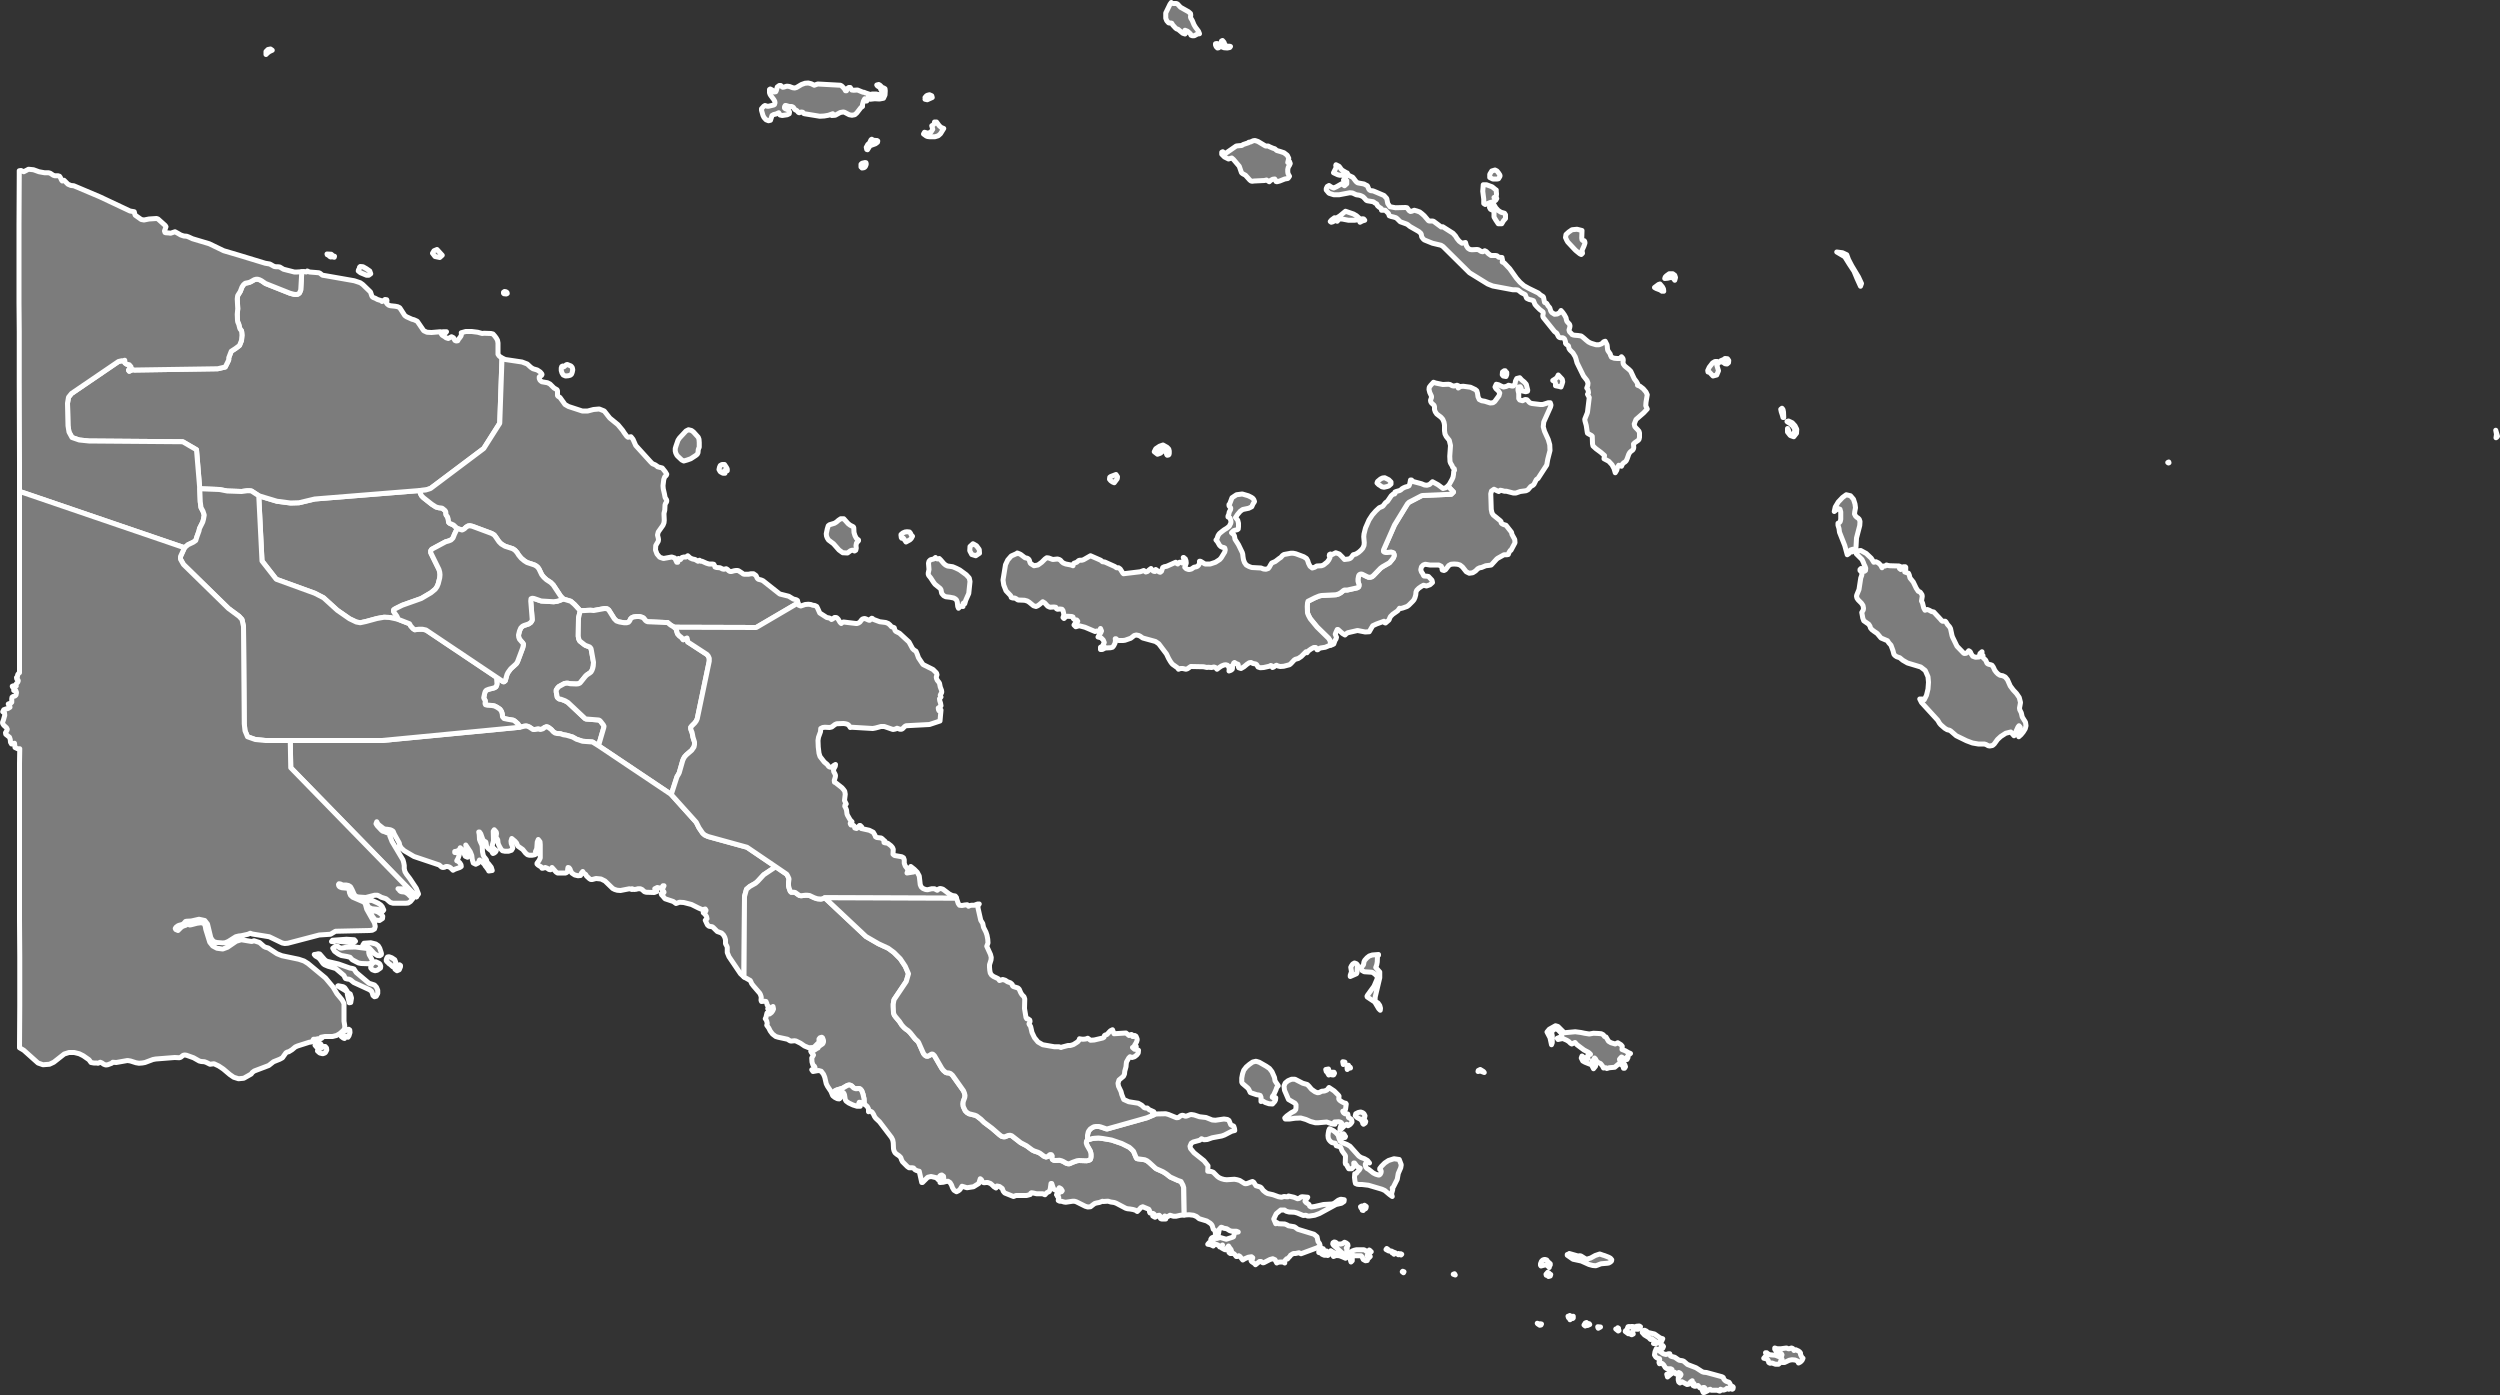 <?xml version="1.0"?>
<!--
************* Copyright (c) 2017 Pareto Softare, LLC DBA Simplemaps.com *******************		
************* Free for Commercial Use, full terms at  http://simplemaps.com/resources/svg-license ************
************* Attribution is appreciated! http://simplemaps.com ***************************
-->
<svg baseprofile="tiny" fill="#7c7c7c" height="558" stroke="#ffffff" stroke-linecap="round" stroke-linejoin="round" stroke-width="2" version="1.2" viewbox="0 0 1000 558" width="1000" xmlns="http://www.w3.org/2000/svg">
 <rect width="100%" height="100%" fill="#333333" stroke="none"/>
 <path d="M665.1 538.2l0.3 0.4-0.3 0.7-0.3 0.1-0.3 0.5-0.5-0.4 0.1-0.2 0.4 0 0.3-0.3-0.4-0.7 0.7-0.1z m-17.7-6.9l0 0.5 0.2 0.4-0.3 0.2-1-0.8 0.5 0 0.3-0.5 0.3 0.2z m-7.2-0.5l-0.9 0.5-0.2-0.4 0-0.2 1.1 0.1z m13.5-0.1l0 0.3-0.6 1.8-0.1 0.6 0.3 0.2-0.6 0.3-0.3-0.1-0.3-0.5-0.3-0.2-0.5 0.4-0.1-0.1-1.1-0.8 0.1-0.3 0.6-0.4 0.2-0.7 0.2-0.5 0.4-0.1 0.6 0.1 0.2-0.1 0.6 0 0.7 0.1z m1.6 1l-0.6 0-0.4-0.4-0.1-0.4 0.4-0.4 1.1-0.1 0.5 0.3-0.2 0.6-0.7 0.4z m-40.4-2.4l0.8 0.3 0.3-0.1 0.6 0.1-0.2 0.4-0.5 0.1-0.9-0.6-0.1-0.2z m19.9 0l0.9 0.2 0.2 0.3-0.9 0.4-0.6-0.2-0.3 0.4-0.5-0.4 0.5-0.8 0.5-0.2 0.2 0.3z m-6.9-3.1l0.6 0.4 0.8-0.1 0 0.7-0.2 0.2-0.4-0.1-0.7 0.6-0.3-0.7-0.3-0.1-0.2-0.6 0.5-0.1 0.2-0.2z m-46.1-16.7l0.3 0.5-0.8-0.3 0.5-0.2z m38.3 0.9l-0.7 0.2-0.5-0.5-0.4 0-0.1-0.4 0.7-0.8 0.6 0.4 0.1 0.2 0.5 0.3-0.2 0.6z m-58.5-1.7l-0.2 0.4-0.5-0.4 0.2-0.2 0.5 0.2z m58.5-3.2l0 0.5-0.3 0.4-0.1 0.6-0.7-0.7-0.4-0.3-0.7 0-1.5 0.4-0.2-0.3 0-0.6 0.4-1 0.5-0.5 0.6-0.2 0.4 0 0.6 0.2 0.2 0.3 0.3 0.4 0.8 0.7 0.1 0.1z m-60.7-4.1l0.5 0.2 0.4-0.1 0.4 0.2-0.3 0.3-0.5-0.2-0.6 0.1 0.1-0.5z m-1.3-0.3l-0.5 0.6-0.2-0.4-0.5-0.1-0.2-0.5-0.4-0.1 0.1-0.2 0.4 0.1 0.2 0.2 1.1 0.4z m-2.4-0.7l-0.2 0-1.1-0.6 0.3-0.4 0.8 0.6 0.2 0.4z m-27.1-1.2l0.1 0.3 0.6 0 0.3 0.6-0.2 0.5 0.2 0.3 0.8-0.5 0.2 0 0.3 0.3-0.1 0.3-0.4 0.2 0.8 0.5 0.2 0.3-0.3 0.2-0.4-0.1-1 0-0.9-0.4-0.2-0.2-0.1-0.5-0.7 0.1-0.3-0.1 0-0.4 0.2-0.5 0.7-0.7 0.2-0.2z m17.9-16.6l-0.1 0.6-0.2 0.3-0.5 0.1-0.4 0.6-0.4-0.1 0.1-0.4-0.6-0.5-0.2-0.5 0.5-0.3 0.2 0 0 0.5 0.6-0.2 0.3-0.6 0.7 0.5z m-8.5-27.6l-0.5 0-0.4 0.1-0.5-0.5 0.1-0.4-0.2-0.3 0.1-0.2 0.8-0.2 0.4 0.4 0.1 0.4 0.3 0.3-0.2 0.4z m-4.5-25.1l-0.2 0.1-0.8-0.1 0.1-1 1 0 0.2 0.4-0.3 0.6z m58.6-2.1l1.3 0.8 0.3 0.4-1.6-0.6-0.9 0.2 0.1-0.4 0.8-0.4z m-60.2 1.7l-0.4 0.5-0.7-1.2-0.3-0.2-0.2-0.8 1.1-0.2 0.2 1 0.5 0.2 0.2 0.3-0.4 0.4z m7.7-2.7l0.2 0.2 0.3-0.1 0.1 0.3-0.6 0-0.7 0.6-0.1-0.7 0.2-0.7-0.1-0.2 0.5-0.1 0.2 0.7z m-1.8-1.3l-0.5 0.3-0.2-1.1 0.7 0.1 0.2 0.1-0.2 0.6z m-408.1-4.2l-0.6 0.2-1.2-0.3-0.9-0.8 0.1-0.6 2.5-1.2 0.5 0 0.5 0.6 0.1 0.8-0.4 0.8-0.2 0.3-0.4 0.2z m-2.2-2.6l-0.1 0.2-0.8-0.1-0.6-0.7 0.2-0.6 0.5-0.4 1 0.1 0.5 0.3 0.3 0.4-0.3 0.3-0.7 0.5z m12.1-4.4l-0.4 0.6-0.8-0.4-0.2 0.1-0.4 0.8-0.5-0.2-0.8-0.6 0-0.9 1-1.1 1.6-0.8 0.4-0.1 0.4 0.3 0.1 1-0.4 1.3z m0.7-13.3l-0.6 0.1-0.8-3.5 0.1-0.3 0.4-0.1 0.7 0.4 0.5 1.6-0.3 1.8z m-1.4-4.4l-0.3 0-0.5-0.4-3-1.8 0.2-0.1 2 0.4 0.6 0.4 0.9 1.3 0.1 0.2z m403.7-7.1l-2.5 1.1 0-0.5 0.5-1.4-0.3-1.8 0.3-0.6 0.5-0.7 0.7-0.4 0.8 0.3 0.4 0.5-0.2 3.1-0.2 0.4z m-391.7-1.4l-0.9 0.2-1.1-0.4-0.6-0.7 0-0.4 0.1-0.6 0.7-1 1.2-0.5 1.3 0.6 0.4 0.4 0.3 0.8-0.1 0.7-1.3 0.9z m6.5-1.5l-0.3 0.1-1-0.9-0.6-0.4-0.4-0.5-0.3-0.2-0.3-0.4 0-0.4 0.2-0.6 0.3-0.5 0.6-0.1 1.1 0.4 1.2 0.8 0.4 1-0.1 1-0.4 0.5-0.4 0.2z m-15.7-10.7l0.5 0.6-0.9 0.7-6.9-0.8-1 0.3-0.8-0.1 0.4-0.5 5.6-0.4 3.1 0.2z m725.7-190.7l-0.3-0.2 0.4-0.2 0.1 0.3-0.2 0.1z m131.3-10.3l-0.3 0.2 0.2-1.4-0.3-1.6 0.7 2.4-0.3 0.4z m-864.9-72.4l-0.1 0.4-0.9-0.2-0.5 0.1-0.4-0.2-0.6-0.6-0.4-0.1-0.1-0.3 1.7 0.1 0.8 0.7 0.5 0.1z m211.7-35.4l-0.7 0.1-0.1-0.4-0.3 0 0-1.1 0.4-0.4 1.3-0.3 0.3 0.1 0.1 0.6-0.3 0.8-0.3 0.4-0.4 0.2z m3.8-11l1.2 0.1 0.3 0 0.3 0.2-0.1 0.5-0.8 0.6-2.2 0.8-1 1.6-0.3-0.1-0.2-0.9 0.2-0.3 0.4-0.8 0.7-0.6 0.6-1.3 0.3-0.2 0.6 0.4z m23.6-17.1l-2 0.9-0.9-0.2 0.2-0.3-0.2-0.4 0.6-0.7 0.4-0.2 0.8-0.2 0.9 0.4 0.2 0.7z" id="PNG99" name="" data-id="PNG99" data-name="">
 </path>
 <path d="M182.9 211.4l-1.1 2.3-0.6 1.5-0.8 0.8-1 0.4-1.1 0.3-5.6 3-0.4 0.6 0 0.8 3.3 6.7 0.3 1.1 0.1 1-0.1 1.2-0.6 2.4-0.5 1.2-0.7 1-1.7 1.4-3.9 2.3-7.6 2.7-2.8 1.4-0.6 0.4-0.1 0.4 0.1 0.4 1.2 1.7 0.3 0.6 0.2 0.7-3.3-0.7-2.3-0.1-2.8 0.5-4.4 1.2-2.3 0.5-1.6-0.3-2.7-1.3-4.9-3.4-5.5-5-3.5-1.8-15.4-5.6-5.7-7.3-1.3-26.1 7.3 2.2 5.4 0.7 3.4-0.1 6.3-1.5 42.1-3.4 0.1 1 0.3 0.7 0.3 0.5 0.7 0.7 3.3 2.6 1.7 1.1 1.1 0.3 0.9 0.1 0.5 0.1 1.1 0.9 0.3 0.5 0.1 1.2 0.2 0.3 0.4 0.5 0.3 1 0.1 1 0.1 0.3 0.5 0.4 0.5 0.2 0.9 0.4 1.5 1.4z" id="PNG1238" name="Enga" data-id="PNG1238" data-name="Enga">
 </path>
 <path d="M202.9 117.4l-0.4 0.2-0.9-0.1-0.2-0.2 0-0.4 0.4-0.3 0.6 0.1 0.4 0.3 0.1 0.4z m-2.1 25.8l0 0.1-0.9 26-6.4 10.1-21.3 16-1.9 0.6-2.3 0.2-42.1 3.4-6.3 1.5-3.4 0.1-5.4-0.7-7.3-2.2-2.9-1.9-0.8-0.1-0.9 0-2.3 0.3-5.7-0.2-3.2-0.6-7.8-0.3-1.3-15.6-5.5-3.2-37.5-0.3-3.9-0.4-2.9-1-1.2-2.2-0.4-2.5-0.2-9 0.4-2.4 1.2-1.5 18.8-12.8 1.3-0.3 0.2 0.1 1-0.3 0.1 1.1 0.7 0.5 1 0.2 0.7 0.8-0.7 0.9-0.3 0.5 0.3 0.4 1.5-0.7 0.4 0.2 0.9 0 32.6-0.5 3-0.7 1-2 0.4-0.9 0-0.8 1-2.6 1.7-1.1 1.6-1.2 0.8-2 0.2-2.1-0.1-1.2-0.1-0.6-0.5-0.6-0.2-0.4-0.4-1.6-0.4-0.9-0.1-0.6-0.1-2.5 0.2-2.2-0.2-3.9 0.1-0.9 0.1-0.5 1-1.6 0.7-1.8 0.6-0.9 0.7-0.6 1.5-0.3 0.7-0.3 1.4-0.8 0.7-0.2 0.7 0 0.7 0.2 0.8 0.4 1.6 1.1 9.8 3.9 1.5 0.4 0.8 0.1 0.8-0.1 0.7-0.5 0.5-1.2 0.4-7.1 0-0.2 0.9-0.1 0.9 0.2 0.4-0.4 0.9 0.4 3.7 0.3 0.5 0.2 1 0.8 0.7 0.1 0.6 0.1 11.4 2 2.4 0.8 1 0.7 3.1 3 0.5 1.5 0.2 0.4 0.4 0.3 0.8 0.3 0.9 0.5 1.6 0.5 0.2 0.3 0.5-0.3 0.7-0.5 0.7 0.1 0.1 0.4-0.4 0.6 0.5 0.7 0.6 0.5 0.7 0.2 1.9 0.2 1 0.2 0.8 0.4 2 3.1 0.7 0.5 2.2 1 0.8 0.2 1.3 0.6 2.6 3.8 1.3 0.6 1.8 0.1 3.5-0.3 0.6 0.1 0.6-0.1 1.3 0-0.4 0.5-0.5 0.2-0.6 0.1-0.7-0.1 0.5 0.7 1 0.6 0.5 0.4 0.9 0.3 1.3-0.7 0.8 0.4 0.4 0.8 0.2 0.3 0.5 0.2 0.6-0.1 0.3-0.6 0.5-0.6 0.5-0.7 0.2-0.8-0.1-0.5 1.8-0.5 2.4 0 2.4 0.3 1.8 0.5 0.7-0.1 2.8 0.1 0.8 0.2 0.7 0.8 0.6 0.8 0.5 0.9 0.2 1.1 0 4.5 0.4 0.6 0.8 0.7 0.4 0.2z m-53.3-33.1l-0.9 0-2.4-1-0.9-0.7 0.1-0.5 0.3-0.4 0.1-0.6 0.3-0.3 1.1 0.1 1.4 0.8 1.3 0.9 0.4 1.1-0.8 0.6z m29.4-8l-1 0.9-1.9-0.4-1-1.3 0.6-1 1.2-0.5 2.1 2.3z" id="PNG1239" name="East Sepik" data-id="PNG1239" data-name="East Sepik">
 </path>
 <path d="M342.3 220.1l-0.5 0.3-0.6-0.3-0.4 0-0.6 0.2-1.2 0.9-1.9-0.1-1.5-1.1-2.2-2.5-2-1.5-0.5-0.8-0.3-0.8-0.1-0.9 0.4-1.9 0.4-1.3 0.5-0.4 2-0.6 0.8-0.5 0.8-0.7 0.9-0.6 1.2 0 1.8 2 0.8 0.6 1.2 0.6 0.2 0.3 0.1 2 0.4 1.3 0.6 1.1 0.8 0.6 0 0.3-0.8 0.9-0.2 1 0.1 1.1-0.2 0.8z m-51.4-32.5l0 0.7-0.7-0.3-0.1 0.3-0.3 0 0.2 1-0.8 0-1.1-0.6-0.5-0.9 0.2-0.9 0.3-0.7 0.7-0.4 1 0 0.8 1.2 0.3 0.6z m-16-3.6l-1.4 0.4-0.8-0.4-1.7-1.6-0.3-0.4-0.4-0.8-0.2-0.8 0-1 0.3-1 0.8-2.3 0.6-0.9 2.6-2.8 1-0.5 1.2 0.3 0.8 0.6 1.9 2.1 0.3 0.8 0.1 1.3 0 1.9-0.2 0.4-0.2 0.6-0.1 1.2-0.3 0.6-0.6 0.5-2 1.3-1.4 0.5z m-46.5-37.6l0.5 0.6 0.2 0.9-0.2 1-0.3 0.8-0.5 0.4-0.8 0.2-1.1 0.1-0.9-0.4-0.5-0.8-0.3-1 0-1 0.2-0.6 0.4-0.2 0.5 0.3 0.9-0.8 0.4-0.1 1.5 0.6z m90.8 94.8l-16.7 9.8-32.8-0.1-1.5-0.9-1.2-1-0.9 0-7-0.3-0.5-0.2-0.4-0.3-0.8-1-0.6-0.3-1.1-0.3-1 0-1.3 0.2-0.7 0.3-0.5 0.5-0.3 0.7-0.5 0.6-0.7 0.2-1.1 0-1.8-0.3-1.2-0.4-0.9-0.9-2.2-3.5-0.7-0.5-0.9-0.1-4.4 0.8-1.4-0.1-4 0.2-2.3-2.5-1.5-1.3-3-0.9-1.1-1.2-2.9-4.4-1-1-1.7-1.1-1.1-1-0.8-1-1.1-2.3-0.5-0.7-0.6-0.5-0.7-0.4-3-1-1.1-0.7-1.2-1-1-1.2-0.7-1.1-0.8-0.9-0.9-0.6-3.1-1-1.5-0.9-0.9-0.9-1.3-1.9-0.6-0.8-1-0.6-7.8-2.9-1-0.2-0.7 0.1-0.8 0.5-0.6 0.6-0.7 0.4-0.3 0.1-1.9-0.6-1.5-1.4-0.9-0.4-0.5-0.2-0.5-0.4-0.1-0.3-0.1-1-0.3-1-0.4-0.5-0.2-0.3-0.1-1.2-0.3-0.5-1.1-0.9-0.5-0.1-0.9-0.1-1.1-0.3-1.7-1.1-3.3-2.6-0.7-0.7-0.3-0.5-0.3-0.7-0.1-1 2.3-0.2 1.9-0.6 21.3-16 6.4-10.1 0.9-26 0-0.1 1.3 0.6 6.7 1 2.1 0.8 1.4 1.3 0.9 0.6 1.7 0.5 1.2 0.8 0.6 0.7 0.1 0.3-0.2 0.4-0.6 0.3-0.3 0.3 0 0.6 0.3 0.7 0.7 0.6 2.3 0.4 1 0.5 1.6 1.6 1.2 0.7 0.2 0.4 0 1.9 0.2 0.3 0.8 0.5 2 2.8 1.4 0.8 5.5 1.8 2.2 0 2.3-0.6 2.3-0.2 2 0.8 2.2 2.8 3.3 2.7 1.9 2.3 0.5 0.8 1.1 1.5 0.5 0.4 1.2-0.2 0.8 1 1.1 2.5 5.9 6.5 0.8 0.8 1 0.4 0.9 0.6 0.1 0.2 1.9 0.5 0.4 0.5 0.8 1 0.6 1-0.2 0.5-0.6 0.5-0.4 1.1-0.3 2.5 0.1 1.2 0.5 2.2 0.2 1.1 0.1 0.3 0.5 0.8 0.1 0.4-0.1 0.5-0.4 0.6-0.2 0.6 0 0.2-0.1 1.9-0.3 1.2 0 0.5 0.1 2.3-0.1 1-0.4 1-1.9 2.7-0.3 1.2 0.1 0.4 0.2 0.8 0.1 0.6-0.1 0.7-1 1.7-0.1 1.8 0.6 1.6 1.1 1.3 1.5 0.5 3.3-0.6 1.2 0.4 0.8 1.7 0.4 0 0.3-1.1 0-0.4 0.8 0.4 0.6-0.8 0.8-0.2 0.8 0 0.7-0.5 1 0.9 0.9 0.4 1 0.2 1.2 0.7 0.4-0.3 0.2-0.1 0.5 0.4 0.5 0 1.8 0.8 1 0.3 1.3 0 0.6 0.1 0.3 0.5 0.2 0.6 0.6 0.2 1.4 0.1 1 0.5 0.6 0.1 0.9-0.2 0.5 0.3 0.5 0.5 0.5 0.3 0.6 0 1.1-0.3 0.7-0.1 0.6 0 0.4 0.1 1.4 0.9 0.5 0.4 0.5 0.1 1.6 0 1-0.2 1 0 1 0.7 0.5 1.1 0.4 0.4 1.2 0.3 0.7 0.3 6.7 5.3 3.6 0.9 1.8 1.1 1.2 0.3 0.5 0.3 0.2 1z" id="PNG1240" name="Madang" data-id="PNG1240" data-name="Madang">
 </path>
 <path d="M120.7 108.7l0 0.2-0.4 7.1-0.5 1.2-0.7 0.5-0.8 0.1-0.8-0.1-1.5-0.4-9.8-3.9-1.6-1.1-0.8-0.4-0.7-0.2-0.7 0-0.7 0.2-1.4 0.8-0.7 0.3-1.5 0.3-0.7 0.6-0.6 0.9-0.7 1.8-1 1.6-0.1 0.5-0.1 0.9 0.2 3.9-0.2 2.2 0.1 2.5 0.1 0.6 0.4 0.9 0.4 1.6 0.2 0.4 0.5 0.6 0.1 0.6 0.1 1.2-0.2 2.1-0.8 2-1.6 1.2-1.7 1.1-1 2.6 0 0.8-0.4 0.9-1 2-3 0.7-32.6 0.5-0.9 0-0.4-0.2-1.5 0.7-0.3-0.4 0.3-0.5 0.7-0.9-0.7-0.8-1-0.2-0.7-0.5-0.1-1.1-1 0.3-0.2-0.1-1.3 0.3-18.8 12.8-1.2 1.5-0.4 2.4 0.2 9 0.4 2.5 1.2 2.2 2.9 1 3.9 0.4 37.5 0.3 5.5 3.2 1.3 15.6 0.2 5.2 0.3 2.3 0.8 1.5 0.5 1.5-0.3 1.7-0.3 1.1-1.3 2.6-0.2 1-0.8 2.2-0.1 0.3-0.4 1.3-1 0.7-2.1 1-1.4 1.2-64.4-22-1.6-0.5 0-11.6-0.1-32.2 0-20.1-0.1-11.7 0-17.8 0-13.3 0.1-20 0-1.6 0.7-0.1 1.1 0.5 1.9-1 2 0.2 2.2 0.8 2.2 0.4 1.6 0 0.7 0.2 1.2 0.8 0.6 0.2 1.3 0 0.6 0.2 0.3 0.4 0.5 1.1 0.3 0.4 0.7-0.3 1.6 1.6 1.2 0.5 1.1 0.1 10.4 4.4 12.1 5.7 1.7 0.3 0.1 0.4 0.1 0.5 0.2 0.5 2.4 1.7 1.1 0.2 2-0.4 3-0.2 0.6 0.2 2.9 2.6 0.3 0.5-0.6 1.7 0.2 0.6 0.3 0.1 1.4 0.1 0.5 0.1 1.8-0.6 1.1 0.6 1.2 0.7 1.2 0.4 1.2 0.1 0.8 0.3 1.5 0.7 6.7 2 5.8 2.8 6.1 1.8 10.5 3.2 1.2 0.2 0.6 0.1 1.8 1 0.7 0.1 0.7 0 0.8 0.1 1.5 0.9 4.3 1.1 1.2 0 1.8-0.1z m-13.7-87.5l-0.6 0.6 0-1.2 0.8-0.8 1-0.2 0.7 0.5-1.1 0.5-0.8 0.6z" id="PNG1241" name="Sandaun" data-id="PNG1241" data-name="Sandaun">
 </path>
 <path d="M225.3 239.6l3 0.9 1.5 1.3 2.3 2.5-0.7 2.9-0.1 7.3 0.2 1.1 0.4 0.8 1.9 1.5 0.5 0.3 1.1 0.4 0.5 0.2 0.5 0.6 0.2 1 0.8 4.5-0.1 1.5-0.2 0.9-0.3 0.8-0.4 0.7-0.5 0.4-1.2 0.8-0.6 0.6-1.6 2-0.5 0.6-0.6 0.3-0.8 0.1-2.5-0.1-0.9-0.2-0.7 0-0.7 0.1-2.2 1.2-0.5 0.5-0.6 0.9 0 0.8 0.4 2.1 0.4 0.4 0.4 0.3 0.7 0.1 0.8 0.3 0.8 0.3 1.2 0.7 6.8 6.4 0.4 0.2 5.1 0.4 0.4 0.2 0.3 0.3 1.1 1.4 0.3 0.6-0.1 0.6-2.1 7.2-2.4-1.5-4-0.3-2.4-0.8-1.6-0.9-2.4-0.7-1.3-0.2-1.1-0.4-1.4-0.1-0.8-0.2-0.7-0.5-0.8-0.9-1.2-0.9-0.7-0.2-0.8 0.3-0.6 0.5-1 0.3-0.9-0.2-1.4 0.2-0.7 0-0.6-0.4-0.9-0.6-0.7-0.3-0.6-0.1-0.8 0.1-1.7 0.4-0.7-1.3-1.1-1-0.7-0.5-2.4-0.4-1.4-0.3-0.6-0.7-0.1-1.1-0.3-1-0.6-0.9-1.2-0.8-1-0.5-1-0.2-1.8-0.1-0.8-0.2-0.2-0.5 0.1-0.6 0-0.5-0.6-1.1 0-0.2 0.4-1.8 0.2-0.6 0.4-0.5 1-0.4 1.6-0.4 0.7-0.2 0.6-0.4 0.3-0.7 0.1-0.5-0.2-2.6 2.7 1.8 0.3 0 0.5-0.4 0.7-2.5 0.4-0.8 0.5-0.7 0.6-0.8 2.2-2 0.5-0.8 2.1-5.6 0.2-0.9 0.1-0.5-0.3-0.5-1.3-1.5-0.3-0.8-0.1-0.9 0.4-1.6 0.5-1.2 0.7-0.7 0.6-0.3 1.8-0.6 0.9-0.6 0.4-0.6 0.2-0.4-0.6-7.6 0.1-0.9 0.5-0.2 0.7 0.1 2.9 1 5 0.3 1.4-0.2 0.9-0.3 1.5-0.6z" id="PNG1242" name="Chimbu" data-id="PNG1242" data-name="Chimbu">
 </path>
 <path d="M269.7 250.9l0.7 0.6 0.6 2 0.7 0.8 0.9 0.7 0.7 0.9 0.3-0.2 1.2-0.5 0.2 0.8 0.1 0.8 0.8 0.5 6.9 4.5 0.5 0.6 0.4 0.9 0 1.2-4.8 23-0.4 0.9-0.6 0.8-1.2 1.2-0.4 0.5 0 0.6 0.2 0.7 0.3 0.7 0.2 0.9 0.2 1.1 0.6 1.9 0 1-0.2 1-0.5 0.7-0.4 0.6-2.2 1.9-0.7 0.8-0.4 0.7-0.3 0.7-1.4 4.9-0.3 0.6-0.6 1-2.3 7.1-29.1-19.5 2.1-7.2 0.1-0.6-0.3-0.6-1.1-1.4-0.3-0.3-0.4-0.2-5.1-0.4-0.4-0.2-6.8-6.4-1.2-0.7-0.8-0.3-0.8-0.3-0.7-0.1-0.4-0.3-0.4-0.4-0.4-2.1 0-0.8 0.6-0.9 0.5-0.5 2.2-1.2 0.7-0.1 0.7 0 0.9 0.2 2.5 0.1 0.8-0.1 0.6-0.3 0.5-0.6 1.6-2 0.6-0.6 1.2-0.8 0.5-0.4 0.4-0.7 0.3-0.8 0.2-0.9 0.1-1.5-0.8-4.5-0.2-1-0.5-0.6-0.5-0.2-1.1-0.4-0.5-0.3-1.9-1.5-0.4-0.8-0.2-1.1 0.1-7.3 0.7-2.9 4-0.2 1.4 0.1 4.4-0.8 0.9 0.1 0.7 0.5 2.2 3.5 0.9 0.9 1.2 0.4 1.8 0.3 1.1 0 0.7-0.2 0.5-0.6 0.3-0.7 0.5-0.5 0.7-0.3 1.3-0.2 1 0 1.1 0.3 0.6 0.3 0.8 1 0.4 0.3 0.5 0.2 7 0.3 0.9 0 1.2 1 1.5 0.9z" id="PNG1243" name="Eastern Highlands" data-id="PNG1243" data-name="Eastern Highlands">
 </path>
 <path d="M239.4 298.3l29.1 19.5 10 11.1 1.1 2.2 1.5 2.2 0.8 0.7 1.3 0.6 15.6 4.3 11.5 7.8-4.8 3.2-2.4 2.6-0.9 0.8-2.3 1.3-1.3 1.1-0.8 2.9-0.2 32.2-0.1-0.1-1.3-1.2-4.6-6.8-0.7-1.7 0-2.1-0.2-0.5-0.5-0.9 0-1.6-0.3-1-0.5-0.9-0.8-0.8-1.7-0.6-1.6-1.6-0.4-0.3-1.3-0.2-0.6-0.5-0.9-1.9 0.7-0.6-0.2-0.9-0.6-0.9-0.7-0.6 0.6-0.2 0.4-0.4 0.1-0.4-0.3-0.5-1.1 0.3-1.6-0.7-2.8-1.4-3.1-0.8-1.7-0.1-1.4 0.5-1.1-0.8-3.3-1.1-0.9-1.1-0.5-0.5-0.1-0.4 0.2-0.2 0.7-0.1 0.2-0.3-0.1-0.3-0.5-0.4-0.1-0.2 0.1-0.4 0.6-1.3-0.4 0-0.6 0.9-0.8 0-0.9-0.2-1 0.5 0.8 1.1-1 0.4-3.2-0.1-0.7-0.2-1-0.9-0.7-0.3-0.9 0-0.7 0.2-0.9 0.1-0.8-0.3 0 0.3-1-0.3-3.6 0.7-1.3-0.1-1-0.3-0.8-0.4-3.1-3-1.6-0.8-2-0.2-1.5 0.4-0.6 0-0.5-0.3-1.2-1.1-0.3-0.6-0.8-0.5-0.4-0.7-0.5 0.6-0.4 0.8 0 0.2-1 0.1-1.3-0.3-1.2-0.8-0.5-1-0.2-0.6-0.4-0.5-0.4-0.1-0.1 0.5-0.1 1.1-0.2 0.3-0.5 0.3-3.3 0-0.6-0.4-1.6-1.8-0.6 0.9-0.6-0.1-0.7-0.5-0.8-0.3-1 0.3-0.3 0-0.4-0.6-0.6-0.3-0.6-0.4-0.4-0.4 0-0.3 0.8-1.1 0.5-1 0-5.3-0.1-1.2-0.7-0.9-0.4 1-0.2 2.7-0.5 1.1 0.3 0.9-0.6 0.4-1.1 0.2-1 0-0.8-0.2-0.8-0.7-1.1-1.4-2-1.4-0.5-1.2-0.6-0.7-1.3-1.1-0.3 1 0.1 1 0.4 1 0.2 0.9-0.5 0.8-1.2 0.4-1.4 0-1-0.2-0.5-0.5-0.6-1-0.5-1-0.2-0.7-0.1-1.1-0.2-0.4-0.3-0.4-0.2-0.5 0.2-1.3-0.1-0.6-0.8-0.9-0.4 0.6 0.1 3.8-0.5 1.8 0.1 0.7 0.3 0.4 1.2 1.1-0.3 0.5-0.5 0.4-0.5 0.2-0.2-0.2-0.3-0.7-1.4-1.1-0.5-0.6-0.2-0.4-0.2-1.3-0.1-0.3-1-0.6-0.4-1-0.6-1.7-0.5-0.7-0.3 0 0.2 1 0.1 2 0.3 0.8 0.7 1.5 0.1 0.8 0.1 1.8 0.3 1.4 0.3 0.6 0.5 0.6 0.5 0.7 0.2 0.9 0.6 0.6 1.1 1.4 0.4 1.3-1.4 0.2-0.1-0.3-1.1-1.5-0.2-0.2-0.3-0.6-0.7-0.7-0.7-0.7-0.6-0.4-0.5 1.2-1 0.5-1-0.5-0.4-1.4-0.2-1.6-0.6-1.5-1.8-2.7 0.3 1.5 0.6 1.5 0.4 1.3-0.6 0.6-0.9-0.4-1.1-2.5-0.9-0.9-0.3 0.7-0.5 0.4-0.7 0.3-0.7 0.1 0 0.4 1.4 0.1 0.4 0.9-0.4 1.2-0.6 1.1 0.5 0.2 0.7 0.6 0.5 0.8 0.1 0.7-0.6 0.4-2 0.7-0.7 0.4-1-1-0.5-0.3-0.7-0.2-0.6 0-0.6 0.3-0.7 0.1-0.5-0.2-0.9-0.8-10.1-3.4-3.9-2.3-1.2-1.1-0.6-1-0.2-1-2-3.6-0.4-1-0.2-0.2-0.5-0.3-0.5-0.2-1.3-0.2-0.6 0-0.8-0.3-1.8-1.4-0.5-0.5-0.4-0.8-0.3 0.8 0.5 0.8 1.7 1.8 0.5 0.4 0.5 0.1 1.2 0.5 1.3 0.2 0.1 0.3-0.3 0.7 0.9 2.3 4.4 7.4 0.3 1.1 0.2 1.1 0 1.3 0.3 1.2 0.6 1 1.3 1.7 2.6 3.9 0.9 2.3-0.8 1.1-50.3-51.6-0.2-10.9 36.7 0 55.1-5.3 1.7-0.4 0.8-0.1 0.6 0.1 0.7 0.3 0.9 0.6 0.6 0.4 0.7 0 1.4-0.2 0.9 0.2 1-0.3 0.6-0.5 0.8-0.3 0.7 0.2 1.2 0.9 0.8 0.9 0.7 0.5 0.8 0.2 1.4 0.1 1.1 0.4 1.3 0.2 2.4 0.7 1.6 0.9 2.4 0.8 4 0.3 2.4 1.5z" id="PNG1244" name="Gulf" data-id="PNG1244" data-name="Gulf">
 </path>
 <path d="M748.5 223.3l1 1.6 0.9-0.2 1 0.5 0.9 0.9 0.5 1 0.3-0.5 0.5-0.2 0.5 0 0.5-0.4 0.6 0.2 0.8 0.1 3.6 0.1 0.5 0.2-0.3 0.5 0 0.3 0.5 0.4 0.3-0.3 0.2-0.5 0.5-0.3 0.8 0 0.2 0.2 0 0.9-0.3 0.6-0.1 0.4 0.3 0.1 1.2 0.4 0.3 0.7 0.3 1.2 1.3 1.6 1.2 2.5 0.8 1.2 0.7 0.3 0.2 0.2 0.6 0.9 0.1 0.6-0.3 1.9 0.4 0.8 0.5 2 0.5 0.9 0.9-0.3 0.8 0.3 0.9 0.5 0.9 0.2 2.7 2.9 0.4 0.5 0.4 0.3 1.1 0 0.3 0.3 0.6 1 0.8 0.9 0.4 0.7 0.6 2.8 0.2 0.6 1.8 3.7 2.7 2.8 0.3 0.1 0.7-0.1 0.5-0.4 0.5-0.6 0.6 0.4 0.4 0.9 0.6 0.9 1.1 0.4 1.4-0.1 0.2-0.6 0.2-0.8 0.8-0.7 0 0.4-0.2 0.4 0.1 0.3 0.5 0.4-0.2 0.6 1.3 1.3 0.5 1.2 0.4 0.3 0.6 0.2 0.5 0.1 0.5 0.2 0.5 0.7 0.6 1.3 0.6 0.8 0.7 0.7 0.8 0.5 1.1 0.2 1 0.5 0.9 1.1 1.1 2.5 1.2 1.6 1.3 1.4 1.1 1.6 0.5 2-0.1 0.6-0.2 1.1-0.1 0.5 0.1 0.7 0.6 1.2 0.4 1.7 1.3 2.1 0.2 1.4-0.3 1.2-0.8 1.3-0.9 1.1-0.9 0.8 0.5-2.4 0.1-1.4-0.5-0.6-0.4 0.5-1.6 3.5-1.3-1.5-2 0.5-2 1.3-1.3 1.2-1.3 1.8-0.7 0.6-1.1 0.2-0.6-0.1-0.9-0.5-0.7-0.2-2.4 0-2.3-0.4-2.4-0.9-4.1-2-2.2-1.9-0.5-0.3-0.9-0.2-1-0.6-1.6-1.4-0.5-0.6-0.7-1.2-6.5-7.1-0.7-1.4 0.9 0 0.5 0.1 0.4 0.2 0.9-1.8 0.6-2.5 0.2-2.7-0.2-2.2-1.1-2.5-1.8-1.4-5.3-1.6-1.9-1.1-1.2-1-1.2-0.4-0.6-0.4-0.5-0.5-0.1-0.3-0.3-1.2-0.8-2.2-0.9-1-0.5-0.8-2.6-1.1-1.5-1.8-1.3-0.9-0.8-0.6-0.6-0.7-0.2-0.7-0.5-0.8-2-1.4-0.4-1.1-0.1-0.6-0.2-1.1-0.1-0.5 0.6-1 0.1-0.7-0.2-1.1-0.6-0.9-1.3-1.3-0.5-0.7-0.2-0.8 0.1-0.5 0.9-2.2 0.7-4.6 0.4-1.1 0.1-1-0.8-0.9 0-0.4 0.4-0.4 0.9 1 0.5 0.1 0.4-0.3 0.1-0.9-0.3-0.8-0.4-0.8-0.2-0.6-0.6-1.3-2.3-2.3 0.1-1.1 1.7-0.2 2.2 1.2 2 1.9z m-6.3-20.2l-0.3 1.6-0.1 0.9 0.4 0.8 0.5 0.5 0.5 0.3 0.5 0.5 0.3 0.9-0.1 1.6-1.3 5-0.2 3.6-0.5 1.4-1.2 0.6 0.4-1.1-0.9 0.3-0.3 0.6-0.3 0.8-0.7 0.5-1-3.7-2.1-5.3-0.2-1.5-0.4-1.3 0-0.8 0.6-0.3 0.3-0.4 0.2-0.9 0-2.9-0.3-1.1-0.8-0.3-1.5 1.2 0.4-1.8 1.2-2 1.7-1.8 1.5-1.1 1.7 0.4 1.2 1.4 0.6 1.9 0.2 1.5z m-26.8-34.7l1.5 0.7 1.1 1.2 0.7 1.4-0.1 1.6-1.1 1.4-1.4-0.5-1.1-1.4 0-1.4 0.3 0.5 0.4 1.2 0.4 0.5 0.6 0.4 0.3-0.1 0.7-0.8 0.3-1.3-0.8-1.3-1.2-1.1-1-0.6-0.2-0.2 0.6-0.2z m-1.9-1.4l-0.3 0-0.3-1.1-0.4-1.2-0.2-1 0.5-0.4 0.4 0.5 0.2 1 0.1 2.2z m31.1-53.6l-0.4 1.1-1.4-3.1-1.2-2.9-1.9-2.9-1.8-2.9-3.2-1.9 2.3 0.3 1.7 0.8 0.7 1.9 1.3 2.5 2.7 4.5 1.2 2.6z" id="PNG1245" name="North Solomons" data-id="PNG1245" data-name="North Solomons">
 </path>
 <path d="M103.5 198.3l1.3 26.1 5.7 7.3 15.4 5.6 3.5 1.8 5.5 5 4.9 3.4 2.7 1.3 1.6 0.3 2.3-0.5 4.4-1.2 2.8-0.5 2.3 0.1 3.3 0.7 4.6 1.8 0.5 0.9 0.9 1 0.7 0.5 1.6-0.2 1.5 0 1.4 0.3 28.2 18.9 0.2 2.6-0.1 0.5-0.3 0.7-0.6 0.4-0.7 0.2-1.6 0.4-1 0.4-0.4 0.5-0.2 0.6-0.4 1.8 0 0.2 0.6 1.1 0 0.5-0.1 0.6 0.2 0.5 0.8 0.2 1.8 0.1 1 0.2 1 0.5 1.2 0.8 0.6 0.9 0.3 1 0.1 1.1 0.6 0.7 1.4 0.3 2.4 0.4 0.7 0.5 1.1 1 0.7 1.3-55.1 5.3-36.7 0-9.9 0-4.1-0.4-3.1-1.1-1-2.4-0.3-2.8-0.3-38.9-0.6-2.8-1.2-1.3-4.2-3.1-18-17.6-1.2-2.1 0-1.1 1.6-3.5 1.4-1.2 2.1-1 1-0.7 0.4-1.3 0.1-0.3 0.8-2.2 0.2-1 1.3-2.6 0.3-1.1 0.3-1.7-0.5-1.5-0.8-1.5-0.3-2.3-0.2-5.2 7.8 0.3 3.2 0.6 5.7 0.2 2.3-0.3 0.9 0 0.8 0.1 2.9 1.9z" id="PNG1246" name="Southern Highlands" data-id="PNG1246" data-name="Southern Highlands">
 </path>
 <path d="M225.3 239.6l-1.5 0.6-0.9 0.3-1.4 0.2-5-0.3-2.9-1-0.7-0.1-0.5 0.2-0.1 0.9 0.6 7.6-0.2 0.4-0.4 0.6-0.9 0.6-1.8 0.6-0.6 0.3-0.7 0.7-0.5 1.2-0.4 1.6 0.1 0.9 0.3 0.8 1.3 1.5 0.3 0.5-0.1 0.5-0.2 0.9-2.1 5.6-0.5 0.8-2.2 2-0.6 0.8-0.5 0.7-0.4 0.8-0.7 2.5-0.5 0.4-0.3 0-2.7-1.8-28.2-18.9-1.4-0.3-1.5 0-1.6 0.2-0.7-0.5-0.9-1-0.5-0.9-4.6-1.8-0.2-0.7-0.3-0.6-1.2-1.7-0.1-0.4 0.1-0.4 0.6-0.4 2.8-1.4 7.6-2.7 3.9-2.3 1.7-1.4 0.7-1 0.5-1.2 0.6-2.4 0.1-1.2-0.1-1-0.3-1.1-3.3-6.7 0-0.8 0.4-0.6 5.6-3 1.1-0.3 1-0.4 0.8-0.8 0.6-1.5 1.1-2.3 1.9 0.6 0.3-0.1 0.7-0.4 0.6-0.6 0.8-0.5 0.7-0.1 1 0.2 7.8 2.9 1 0.6 0.6 0.8 1.3 1.9 0.9 0.9 1.5 0.9 3.1 1 0.9 0.6 0.8 0.9 0.7 1.1 1 1.2 1.2 1 1.1 0.7 3 1 0.7 0.4 0.6 0.5 0.5 0.7 1.1 2.3 0.8 1 1.1 1 1.7 1.1 1 1 2.9 4.4 1.1 1.2z" id="PNG1247" name="Western Highlands" data-id="PNG1247" data-name="Western Highlands">
 </path>
 <path d="M159.7 387.9l-0.9 0.4-0.8-0.6-0.1-0.8 0.7-0.5 1.2-0.5 0.4 0.3 0 0.5-0.5 1.2z m-9.2 10.6l-0.7 0.2-0.6-0.5-0.3-1-0.3-0.7-0.8-0.6-6.3-2.9-1.2-1-0.6-0.3-0.8-0.1-0.7-0.2-0.3-0.5-0.3-0.7-3.3-2.8-3.1-0.9-1.4-0.6-0.6-0.5-1.2-1.7-0.6-0.6-1.2-0.7-0.5-0.6 0.8-0.1 0.8-0.2 0.6 0.1 2 2.3 0.8 0.6 4.7 1.1 4.5 1.6 1.1 0.2 0.6 0.2 0.3 0.5 0.6 0.9 5.1 4.3 2.2 0.7 0.8 0.9 0.5 1.2 0 1.3-0.6 1.1z m-14.8-19.5l0.4 0.2 0.7 0 1.7-0.3 3.6-0.1 4.8 0.6 0.6 0.4 0 1.3 0.2 0.8 0.8 1.4 0.4 0.8-0.1 0.7-0.5 0.5-1 0.2-2.8-0.1-1.1-0.2-2.5-1.3-0.9-1-1.2-0.3-2.3-0.4-1.2-0.6-1.5-1.1-0.7-1.2 1.1-0.8 0.8 0 0.4 0.2 0.3 0.3z m16.8 2.9l-0.6 0.4-1-0.1-1.2-0.8-2-2.2-2.6-1.1 0.5-0.8 2.7-0.2 2 0.5 1 0.7 0.6 1 0.5 1.5 0.2 0.7-0.1 0.4z m0.5-14.5l-1.2 0.8-1.7-0.2-1.1-1.4-0.8-1.5 0.8-0.8 1.4 0.2 0.8 0.3 1.3 0.9 0.6 0.8-0.1 0.9z m0.5-3.4l-0.4 0.5-0.8-0.3-1.4-0.5-2.2-0.2-1.4-0.7-0.9-2.1 0.7-0.6 1.8 0.1 2.4 1.1 1 0.7 0.6 0.7 0.6 1.3z m-37.4-67.8l0.2 10.9 50.3 51.6-0.1 0.1-1-0.3-0.7-0.9-0.8-1-0.8-0.8-0.9-0.2-3.1-0.1 0.3 0.2 0.4 0.6 0.4 0.3 0.4 0.1 1 0.1 0.4 0.1 1 0.6 2 2-0.9 1.1-0.9 0.6-1.1 0.1-5 0-1-0.3-0.4-0.3-0.9-0.8-0.5-0.4-1.9-0.6-0.5-0.3-1-0.5-1.2 0-3.5 0.9-3-0.2-1-0.3-0.6-0.7-0.9-2-0.6-1.1-0.8-0.5-1-0.2-1.4 0-0.8-0.4-0.6-0.1-0.2 0.3 0.1 0.5 0.3 0.4 0.4 0.2 0.6 0.2 2.2 0.2 0.6 0.5 0.2 1.3 0.4 1 0.9 0.8 4.4 1.9 0.6 0.7 0.6 2.2 3.1 5.5 0.3 1.4-0.3 1-0.9 0.5-1.1 0.1-13.6 0.3-0.5 0.3-1.5 0.9-4.5 0.3-12.6 3.3-1.2 0.1-1-0.2-5.2-2.5-6.8-1.1-0.8-0.3-0.9 0.4-2.7 0.6-1 0.1-1.2 0.3-3 1.9-1.2 0.5-1 0.1-2.4-0.2-1.1-0.3-0.8-0.8-0.5-0.9-1.3-5.4-1.1-1.4-2.3-0.5-3.1 0.7-1.9 0.1-0.4 0.1-0.7 0.8-0.6 0.4-1.2 0.3-0.5 0.2-0.8 0.6-0.3 0.5 0.2 0.4 0.9 0.4 1.2-1.2 0.7-0.5 1.2-0.4 0.7-0.5 0.9 0.4 0.6-0.1 2.3-0.6 1.5-0.2 1.3 0.2 0.5 1.2 0.2 1.2 1.6 5.2 1.2 1.5 1.7 0.9 2.3 0.3 1.9-0.7 3.5-2.4 2-0.6 4.2 0.7 0.9-0.3 2.2 0.7 1.8 1.6 0.6 0.3 1.1 0.3 3.5 2.3 2 0.8 6.7 1.4 2.1 0.7 1.6 1 7 5.8 3 3.6 1.6 2.7 2 2.4 0.5 0.9 0.3 0.7 0 7 0.3 1.8 0 1-0.5 0.8-1.3 1.2-0.6 0.4-0.9 0.5-1.6 0.4-3 0-1.6 0.3 0.3 0.4-0.5 0.2-1.1 0-0.8 0.2-0.9 0-0.5 0.9-0.4 0.2-0.8 0.1-4.7 1.5-0.9 0.4-1.3 1.1-1.3 0.8-0.5 0.1-0.6 0.3-0.5 0.7-0.5 0.7-0.4 0.6-1.1 0.6-2.5 1-1.9 1.5-5.8 2.2-0.8 0.6-0.4 0.6-3 1.7-2.1 0.2-1.9-0.6-1.6-1.1-2.6-2.2-1.8-1.2-1.9-0.9-1.6 0.2-1.4-0.7-0.8-0.3-1.3-0.1-0.8-0.2-2.3-1.3-2.8-1-0.7-0.1-0.6 0.1-1 0.8-0.6 0.2-1.8-0.1-7.6 0.6-1.1 0.2-3.2 1.2-1.1 0.2-1.3 0.1-1.2-0.2-2.2-0.7-1.2-0.2-4.5 0.8-1.4-0.1-0.4 0.4-0.8 0.3-0.8 0.3-0.8 0.1-0.8-0.3-0.7-0.5-0.7-0.3-0.9 0.4-0.6-0.1-1.1 0-1.1-0.2-0.8-1.1-2.3-1.6-1.6-0.8-2-0.5-2.1 0-1.9 0.6-4.2 3.3-1.7 0.8-2.6 0.2-2-0.7-5.7-5.1-1.7-1 0.1-16.7 0-10.2 0-9.5-0.1-14.4 0-9.1 0-38.9 0-15 0.1-5.8-0.9 0-1-0.5-0.2-1.7-1.2 0.3-0.4-0.7-0.1-1.1-0.3-0.9-1-0.8-0.5-0.4-0.1-0.6 0.6-1 0.1-0.4-0.3-0.6-1.1-1-0.4-0.6-0.1-0.5 0.4-1.1 0.5-1.8-0.1-1-0.7-0.4 0.4-0.8 0.8-0.3 0.9-0.2 0.8-0.5-0.1-0.4-0.4-0.5-0.2-0.4 0.5-0.2 0.4 0 0.5-0.5 0-1.4 0.1-0.6 0.4-0.3 0.8-0.2 0.4-0.4 0.2-1-0.3-0.8-0.8 0 0-0.7-0.2-0.4-0.3-0.3-0.1-0.3 0.5-0.2 1.1 0.1-0.1-0.7 0.3-0.4 0.4-0.4 0.2-0.6-0.1-0.3-0.5-0.4-0.1-0.6 0.3-0.1 0.2-1.1 0.5-0.6 0.2-0.1 0-71.9 0-0.6 1.6 0.5 64.4 22-1.6 3.5 0 1.1 1.2 2.1 18 17.6 4.2 3.1 1.2 1.3 0.6 2.8 0.3 38.9 0.3 2.8 1 2.4 3.1 1.1 4.1 0.4 9.9 0z" id="PNG1248" name="Western" data-id="PNG1248" data-name="Western">
 </path>
 <path d="M329.9 359.1l16.5 15.5 5 2.9 3.9 1.8 2.3 1.7 2.5 2.5 2 3 1.3 3-0.9 3.1-4.9 7.3-0.3 1.7 0 1 0.1 2.5 0.3 0.9 0.5 0.7 1.6 1.9 0.9 1.4 0.9 1 0.7 0.6 1 0.7 0.8 0.8 2 2.5 1.1 1 0.3 0.5 1.9 4.3 0.5 0.6 0.5 0.4 0.6 0.1 0.5-0.2 0.4-0.2 0.6-0.4 0.3-0.1 0.4 0.1 0.6 0.6 2.9 5 0.6 0.8 0.9 0.8 0.4 0.2 1 0.1 0.6 0.2 0.8 0.7 4.4 6.2 0.4 1 0.2 0.9-0.1 0.8-0.6 1.6-0.1 1 0.1 1 0.8 1.7 0.7 0.7 0.8 0.5 2.4 0.6 0.7 0.3 1.7 1.3 1.2 1.2 3.2 2.4 3 2.6 0.8 0.6 0.7 0.2 0.7 0 1.2-0.5 0.8-0.1 0.7 0.2 3.6 2.8 2.3 1.2 2.3 1.7 0.8 0.4 1.5 0.5 0.8 0.4 1.6 1.2 0.8 0.3 0.7-0.2 0.8-0.7 0.3-0.1 0.4 0.1 0.3 0.5-0.1 0.9 0.2 0.5 0.5 0.3 0.6 0.1 1.7-0.1 0.8 0.2 0.7 0.3 1.2 0.7 0.7 0.2 0.6 0 1.3-0.6 1.7-0.6 0.8-0.1 3 0.1 0.6-0.1 0.6-0.2 0.3-0.2 0.2-0.5 0.1-0.6 0-1-0.1-0.6-0.2-0.7-1.3-2.3-0.3-0.9 0.1-0.8 0.4-0.4 1-0.3 1-0.3 0.9-0.1 1.5-0.1 1.7 0.2 3.5 0.6 4.1 1.4 3 1.5 0.8 0.7 0.9 0.9 1 2.4 0.3 0.5 0.3 0.1 2.9 0.4 0.9 0.4 0.9 0.7 2.4 2.2 0.4 0.3 2.7 1.2 1.4 0.9 1.5 1.2 3.1 1.4 1.2 0.4 0.8 1.5 0.3 1 0.2 10.9-1.5 0.1-1.8 0.4-1 0-1.4-0.4-0.5 0.3-0.7 0.4-0.9-0.4-0.4 0.5 0.8 0.3 0 0.4-1.7 0-0.4-0.2-0.2-1-0.3-0.3-0.6 0.1-0.5 0.4-0.6 0.3-0.9-0.5 0.6-0.3 0-0.4-0.4-0.3-1.3-0.2-0.2-0.4 0-0.6-0.3-0.5-2.4-1-0.7 0.3-1 1.1-0.5 0.5-0.7-0.5-1-0.3-1.2-0.2-1-0.1-0.7-0.2-3.8-2-0.8-0.3-1.4-0.2-1-0.3-0.5 0-1.5 0.1-0.3-0.1-1.3 0.5-0.6 0.1-0.5 0.1-0.7 0.2-0.7 0.5-1 0.8-1.1 0.1-1-0.3-3.6-1.8-0.7-0.2-0.8 0-2.7 0.4-0.7-0.1-1-0.3-0.7 0-0.6-0.3 0.2-1.2-0.5-0.4 0.3-0.7-0.7 0 0.3-0.7 0.4-0.3 0.6-0.1 0.7-0.1 0.3-0.4-0.5-0.8-0.7-0.4-0.6 1.1-0.6 0-0.6-0.3-0.4-0.2-0.2-0.5-0.6-1.8-0.3 0-0.3 2.2-0.4 1-1 0.5-0.7 0.8-0.3-0.1-0.6-0.3-2.5 0-1.3-0.3-0.7-0.1-0.3 0.2-0.2 0.5-0.7 0.2-0.8 0.2-4.2 0-1 0.4-3.5-1.4-0.6-0.7-0.4-1.1-1.1-0.8-1-0.2-0.4 0.8-0.8-0.5-0.6-0.6-0.8-0.7-1.1-0.4-0.5 0-1 0.1-0.3-0.1-0.4-0.3-0.3-0.8-0.5-0.4-0.6 1.9-2.1 1.3-2.6 0.4-2-0.6-0.8 1.3-0.6 0.5-0.8 0.4-1-0.6-0.6-1-0.4-1.1-0.6-1-0.8-0.5-0.8 0.1-1.1 0.3-1.3 0.1 0-0.4 1-0.3 0.5-0.9-0.1-0.9-0.7-0.5-0.4 0.1-0.4 0.3-0.2 0.4-0.2 1.2-0.3-0.2-0.6-0.7-2.2-0.5-1.3 0.3-2.1 2.1-0.3 0-1-4.5-0.5-0.1-0.6-0.2-0.6-0.3-0.6-0.7-0.6-0.1-1.2 0-0.7-0.5-1.9-1.9-0.4-0.8-0.3-0.9-0.7-0.7-0.9-0.6-0.7-0.6-0.4-0.8-0.2-0.8-0.1-2.4-0.2-1.1-0.5-1-4.8-6.3-1.5-1.4-0.5-0.7-0.4-0.9-0.6-0.9-1-0.5-0.4 0.4 0-1.2-0.5-0.9-0.8-0.7-0.4-0.3-0.1-2.1-0.4-1.8-0.5-1.4-0.6-0.7-0.5-0.2-1.2 0.1-0.4-0.1-0.5-0.2-0.8-0.8-0.5-0.3-0.6-0.1-0.7 0.2-1.9 1.1-2.3 0.7-0.8 0.4-0.3 0.5 0 0.4 0.2 0.4 0.4 0.6 1.5 1.2-0.7 0-1-0.5-0.9-0.7-0.7-1.7-1.4-2.1-0.5-1-0.6-2.6-0.5-1.2-0.9-1.2-1.1-0.3-2.2 0.4-0.5-0.7 0.6-0.1 0.5-0.3 0.2-0.5-0.3-0.6-0.5-0.3-0.4-1.3-0.1-1.6 0.7-1.2-0.3-0.3-0.6-0.8-0.2-0.4 0.4-0.2 1-0.2 1.3-0.9 0.2 0 0.3-0.6 1.6-1.1 0.3-0.7 0-0.6-0.2-0.6-0.2-0.5-0.3-0.2-0.7 0.2-0.4 0.5 0 0.5 0.2 0.3-0.1 0.4-1.7 1.7-0.6 0.5-1.9 0.1-1.7-0.7-1.6-1.1-1.8-0.9-0.6-0.1-1 0.1-0.6 0-0.4-0.2-0.8-0.5-3.7-0.8-1-0.3-1.3-1-0.9-1.2-0.6-1.2-0.8-1.1 0.2-0.7-0.2-0.9-0.3-0.7-0.3-0.3 0.3-0.6 0.2-0.9 0.2-0.8 1 0.4 0.8-0.6 0.5-0.7 0.3-0.7-0.2-1-0.7 0.7-0.9 0.4-0.5-0.2 0.3-0.9-0.5-0.5-0.2-0.8-0.3-0.7-0.7-0.1-1.1 0.1-0.2-0.5 0.1-1.1-0.1-0.5-0.2-0.6-0.3-0.6-2.5-2.9-0.7-0.9-0.3-0.7-0.3-0.6-2.5-1.4 0.2-32.2 0.8-2.9 1.3-1.1 2.3-1.3 0.9-0.8 2.4-2.6 4.8-3.2 4.4 3 0.4 0.7 0.5 1.1-0.2 1.7 0 1 0.2 0.9 0.5 1.4 0.4 0.4 0.5 0 0.6 0 0.5 0.1 1.1 0.8 0.6 0.4 0.7 0.1 1.6-0.2 0.8 0 0.9 0.1 1.9 0.9 1.2 0.4 1.1 0.1 0.5 0 0.8-0.2 0.6-0.3z" id="PNG1249" name="Central" data-id="PNG1249" data-name="Central">
 </path>
 <path d="M532.2 258.1l-0.1-1.6-0.6-1.1-4.7-4.6-2.7-3.3-0.7-1.3-0.4-1-0.1-2.6 0.1-1.4 0.2-0.7 2.8-1.4 1.7-0.7 0.9-0.2 5.8-0.3 1-0.3 0.9-0.5 1.1-0.9 0.4-0.2 1.2 0 4-0.9 0.5-0.4 0.1-0.4 0-0.5-0.2-0.6-0.2-0.7 0-0.9 0.2-1.1 0.2-0.5 0.4-0.3 0.5-0.1 0.4 0.1 1.8 0.9 0.7 0.3 0.7 0 0.7-0.2 0.6-0.5 2.8-2.9 0.8-0.6 2.8-1.6 1-1.2 0.6-0.8 0.3-0.9-0.1-0.5-0.2-0.5-0.7-0.3-0.5 0-1.3 0.1-0.6 0-0.5-0.1-0.4-0.3 0-0.6 4.4-10 5.2-8.5 0.6-0.6 5-2.6 0.4-0.1 11.5-0.5 0.9-0.9-2.2-2.3-0.1 0 0.7-0.9 1-1.8 0.4-0.9 0.2-1.1 0.1-1.3 0.3-0.4-0.1-0.6-0.6-0.5-0.2-0.6-0.7-1.2-0.2-0.6-0.1-2.1 0.3-4.3-0.5-2.1-1.2-1.5-0.5-1-0.2-1.3 0-2.3-0.2-1.1-0.5-1.2-0.7-0.8-1.7-1.3-0.6-0.9-0.3-0.9 0-1.1-0.2-0.6-1-0.9-0.3-0.5-0.1-0.6 0.4-1.1 0-0.5-0.7-1.5-0.3-1.2 0.1-0.9 0.6-0.8 1.1-1.2 0.8 0.3 2.9 0.6 2.2-0.1 0.7 0.1 0.9 0.5 0.6 0.1 0.7-0.1 0.6-0.2 0.5 0.2 0 0.9 0.9-0.6 1.1-0.1 2.2 0.3 0.7 0.1 1.9 0.9 0.6 0.5 0.3 1 0.2 1.4 0.5 1.1 1 0.5 1.2 0.2 2.2 0.7 1.1-0.1 0.7-0.5 1.7-2.3 0.3-1.1-0.6-0.9-0.9-0.8-0.4-0.7 0.5-1.1 0.9 0.2 1 0.5 1 0.4 1-0.2 0.5-0.2 0.5-0.3 1.3 0.3 0.6 0 0.7-0.8 0.2-1.2 0.5-1 1.2-0.3 0.8 0.9 1 0.8 0.8 0.9 0.6 2.4-0.1 0.4-0.7 0.2-1.3-0.3-0.4-0.1-0.2-1.1-0.3-0.5-0.6 0.1-0.3 0.5 0 0.8 0.3 1.3 0 2 0.4 0.6 1.1 0.3 0.6-0.3 0.5-0.2 0.7 0.1 0.4 0.4 0.4 0.5 0.5 0.4 0.7 0.2 3.3 0.4 1 0 2.2-0.7 0.8 0 0.3 0.9-0.2 0.8-2.7 6-0.2 1.9 0.5 1.8 1.5 3.3 0.6 2.1 0.1 2.3-0.9 3.5-0.4 2.3-3.5 5.4-0.5 0.3-0.2 0.2-0.9 1.8-0.4 0.4-0.9 0.5-1.1 1.3-0.8 0.4-2.3 0.3-1.7 0.6-1.1 0-2.7-0.7-0.8 0-1.1-0.3-0.6-0.1-0.6 0.5-0.7-0.3-1.2-0.6-1 0.7-0.3 1.1 0.2 6.3 0.3 1.4 0.5 0.8 2.7 2.2 0.4 0.4 0.1 0.6 0.3 0.3 0.6 0.3 1 0.3 2.2 2.8 0.2 0.9 1.1 2 0.1 1.3-1.6 3-0.3 0.1-0.5 0.8-0.3 0.8-0.5 0.1-1.2 0-2.5 1.4-0.4 0.3-2.2 2.4-0.5 0.1-1.7 0.2-1.7 0.7-0.7 0.1-0.8 0.4-0.9 0.9-1.1 0.7-1.4 0.2-1.2-0.6-1.5-1.9-1-0.8-1-0.3-1.3-0.1-1.3 0.1-0.9 0.5-1.3 1.7-0.6 0.3-0.7-0.2-0.1-0.4 0-0.5-0.3-0.6-1-0.5-3.6 0-1.8-0.3-0.8 0.3-0.7 0.7-0.3 1.2 0.3 0.9 0.5 0.7 0.3 0.7 0.2 0.2 1.3 0.1 0.5 0.1 1.4 1.5 0.2 0.9-1 0.9-1.4 0.5-1.2-0.3-0.9 0.5-1 0.7-0.8 0.8-0.3 0.7-0.1 1.1-0.3 1.1-0.4 0.9-0.5 0.6-1.6 1.6-0.7 0.5-1.7 0.6-0.8 0.2-0.5-0.1-0.7 1-2 1.4-0.9 0.9-0.3 0.6-0.3 0.8-1.4 1.2-0.3-0.1-0.3-0.6-3 1.1-1.5 0.7-0.6 1-0.8 1.4-1.6 0.1-3.1-0.6-3.9 0.9-0.6 0.4-0.5 0.5-1-0.6-1.8-1.6-0.3 0-0.6 1.3-0.2 0.6 0.5 1.2-0.2 0.7-0.4 0.6-0.5 1.4-0.6 0.3-0.7 0.2z m92.2-103.3l-0.7-0.2-1.5-0.3 0-0.8-0.1-0.5-0.4-0.5-0.6-0.3 1.4-0.9 0.4-0.5 0.4-0.8 1.6 1.7 0.2 1-0.3 1-0.4 1.1z m-21.8-4.7l-0.2 0.5-1.1-0.2-0.4-0.5 0.1-1.1 0.7-0.5 0.4 0 0 0.3 0.6 0.4 0 0.9-0.1 0.2z" id="PNG1250" name="East New Britain" data-id="PNG1250" data-name="East New Britain">
 </path>
 <path d="M377.5 51.4l-1.3 2.1-0.9 0.8-1.3 0.4-2.2 0-0.8-0.1-0.5-0.2-1.1-0.8 0.4-0.7 1.4 0.4 1.2-0.5 0.7-1.1-0.4-1.4 0.5-0.3 0.4-0.4 0.3-0.4-0.1-0.4 0.8 0 1.1 1.5 0.8 0.7 1 0.4z m-53-17.9l1.2 0.6 1.4-0.5 9.1 0.5 0.5 0.3 0.6 0.6 0.6 0.7 0.3 0.6 0.4 0 0.2-0.8 0.7-0.5 0.6 0 0.6 1 0.8 0.1 1.5-0.1 2.2 0.9 0.4 0 0.4 0.2 2.1 0.7 0.9-0.2 1.4 0 1.4 0.3 0.8 0.6 0.3 0 0-1.4-0.1-0.5-0.5-0.8-0.1-0.4-0.4-0.5-0.8-0.5-0.3-0.4 0.8-0.2 0.5 0.3 0.9 0.9 0.6 0.2 0.5 0.3 0.1 0.8-0.1 1.7-0.6 1.3-1.6 0.3-1.9-0.1-1.8 0.2 0.3-0.3 0.5-0.9-1.1 0-0.5 0.3-0.3 0.6-0.3 1-0.4 0-0.4-0.9-0.5 0.9-0.4 1.4 0 0.8-0.6 0.4-1.7 2.2-0.8 0.7-0.6 0.1-0.5 0.1-1.1-0.2-1.9-1-0.5-0.1-1.2 0.2-2 1.1-1.4 0.1 0.1-0.4 0.3-0.3-1.7 0.6-1.7 0.3-1.8 0.1-6.1-1-0.3-0.1-0.4-0.5-0.6-0.1-0.8 0.3-0.3-0.1-0.7-0.8-0.7-0.3-0.7-1-0.6-0.3-1 0-1.3-0.4-0.3 0-0.3 0.5 0 0.5 0.3 0.3 1.3 0.5 0.4 0.8-0.1 0.7-0.8 0.4-2 0.3-0.9-0.2-0.5-0.9-1.1 0.5-0.9 0.2-0.7 0.4-0.6 1.9-0.8 0.2-1-0.4-0.8-0.9-0.4-0.8-0.6-2.1 0-0.6 0.9-1 0.5-0.3 0.9 0.3 0.5 0 1.7-0.4 0.4-0.1 0.3-0.2 0.2-0.7-0.1-0.6-0.4-0.7-1.2-1.6-0.3-0.5-0.2-0.6 0-0.6 0-0.7 0.3-0.2 0.8 0.4 0.4 0.5 0.4 0.3 0.6-0.1 0.2-0.4 0.4-1.5 0.8-0.6 0.6 0 0.5 0.5 0.3 0.2 0.6-0.1 0.9-0.3 0.5 0 0.7 0.1 1.3 0.5 0.8 0.1 0.7-0.2 2-1.2 1.4-0.5 1.3-0.1 1.2 0.3z" id="PNG1251" name="Manus" data-id="PNG1251" data-name="Manus">
 </path>
 <path d="M665.3 541.5l1.1 0.3 1-0.3 0.5 0 0.3 0.9 0.5 0.2 1.2 0.3 1.3 0.9 0.5 0.3 1.3 0.2 0.5 0.2 1.5 1.3 3.4 1.3 2.5 1.6 0.6 0.2 1.1 0.1 6.2 1.7 0.5 0.3 0.2 0.6 0.4 0.5 0.5 0.4 1.2 0.4 0.3 0.4 0.4 0.9 0.9 0.5 0.1 0.2-0.1 0.6-0.3 0.2-0.3-0.1-0.3-0.3-0.8 0.4-0.3-0.1-0.4-0.3-0.6 0.5-0.6 0.2-0.7 0-0.7-0.3-0.2 0.7-0.3 0-0.8-0.3-2.3 0-0.3-0.1-0.2-0.3-0.6 0.2-0.4 0.4-0.8 0.4-0.6 0.3-0.4 0-0.4-0.9 0.5 0 0.4-0.1 0.3-0.2-0.1-0.5-0.3-0.3-0.4 0-0.9 0.3-0.5-0.2-0.5-0.7-0.2-0.2-1 0.3-0.4 0-0.6-0.3 0.4-0.8-0.5 0-0.2-0.2-0.1-0.3 0.1-0.6-0.6 0.4-0.9 1-0.6 0.1-2-1.1-0.8 0.5-0.5-0.4-0.2-0.8 0-0.8 0.9-0.9 0.2-0.5-0.3-0.5-0.6-0.3-0.4 0.5-0.3 0.2-0.4-0.1-0.5-0.7-0.8 0.3-0.8 0.5-1.3 1.1-0.3-1.1 2.1-1 0-0.9-0.5-0.3-1.2 0-0.5-0.1-0.5-0.4-0.6-1-0.6-0.6-0.4-0.1-0.7 0.2-0.2-0.5 0.3-1.2-0.1-0.3-0.7-0.2-0.4-0.2-0.4-0.3-0.5-0.8 0.1-0.7 0.1-0.6 0.5-1.2 2.8 2z m51.8-2.1l0.3 0.5 0.2 0.3 0.7-0.3 1.1 0.5 0.5 0.4 0.3 0.4 0 0.6 0.3 0.6 0.3 0.6 0.4 0.3-0.3 0.7-0.4 0.5-0.5 0.4-0.6 0.3-0.4-0.8-1-0.4-1.2-0.1-1.1 0.2-1.9 0.9-0.8 0-0.2-1.4-0.3 0-0.4 1.5-0.7 0.6-1.2 0-1.4-0.5-0.8 0.1-0.5-0.3-0.2-0.8-0.2-0.3-0.5-0.3-0.6-0.2-0.5-0.1 0.6-0.7 0.9-0.5-0.3-0.2-0.5-0.8 0.5 0 0.3 0.3 0.9 0.5 2.3 0.2 1.2 0.5 0.3-0.5 0.7 0.4 0.3-0.2 0.1-0.4-0.3-0.5-0.4 0 0 0.4-0.4 0-0.7-0.5-0.2-0.3 0.2-0.3-0.5-0.2-0.3-0.4-0.3-0.4 0-0.5 1 0.3 1.5 0 2.2-0.3 0.7 0.3 0.4 0 0.9-0.3 0.5 0.2z m-52-3.9l-0.5 1.1-0.5 0.4-0.6-0.2-0.2 0.2-0.5 0.3-0.7 0.2-0.7-0.1 0.8-0.4 0-0.4-1.5-1.1-0.4 0.3-0.2-0.1-0.5-0.6-1.8-1.1-0.9-1 0.2-0.7 0.7-0.2 0.7 0.3 0.7 0.6 2.6 0.6 2.3 1.6 1 0.3z m-37.4-34.1l3.5 1 0.7-0.1 0.5 0.1 1.6 1 0.7 0.3 1.6-0.5 1.8-1 1.8-0.6 1.4 0.5 0.4 0.1 1.8 0.7 0.7 0.4 0.5 0.6-0.1 0.5-0.4 0.4-0.7 0.4-0.6 0.1-2.4 0.2-0.6 0.2-1 0.4-0.6 0.2-1.2-0.1-1.5-0.4-3.1-1.4-3.3-0.7-2.3-1.6 0-0.3 0.4 0 0.4-0.4z m-81.2-0.9l0.5 0.2 0.4-0.1 0.3-0.6 0.4 0.3 0 0.3 0.4 0.1-1.5 1.2-0.1 0.5 1.2 0.2-1.1 1.1-0.1 0.5-0.7 0.1-0.9-0.5-0.5-1.1-0.4-0.4-2.4 0-0.9-0.2-0.2 0.8 0 1.4-0.5 0.5-0.5-1.6-0.1-0.8 0.2-1 0.4-0.6 0.5-0.4 0.8-0.3 0.9-0.2 2.9 0 0.5 0.2 0.5 0.4z m-11.9-3.3l0.3 0.5 0.7-0.1 0.8 0 0.7-0.2 0.7-0.5 0.7 0.3 0.6 0.5 0.1 0.6-0.7 0.9 0.4 0.3-0.2 0.6 0 0.8-0.2 0.5 0.4 0.6 0 0.5-0.2 0.4-0.5 0.4-1.1-0.5-1.3-0.5-1.4-0.1-1 0.4-0.6-1.1-0.4-0.5-0.4-0.3 0.3-0.4 0.8 0.5 0.9 0.5 0.9 0.3 1.1 0.2 1 0 0.3-0.1-0.3-0.4-3.6-3.2-0.3-0.5 0.1-0.5 0.5-0.3 0.5 0.1 0.4 0.3z m12.4-33l0.8 1-1.3-0.3-0.4 0.8 0.2 1.1 0.5 0.6 0.6 0.3 1.9 1.5 1 0.5 1 0.3 0.4 0 0.4-0.3 0.3-0.6 0.1-0.6-0.2-0.5-0.4-0.2 0-0.4 0.7-0.9 1.3-1.3 1.5-1 2.2-0.7 2.1 0.3 0.8 2.1-0.2 1.2-1 2.3-0.4 2.3-1.6 3.2-0.4 0.3 0.2 0.6-0.5 1.8 0.3 1-1.1-0.8-1.9-1.6-1.1-0.5-5.4-1.6-2.6-0.3-1.1 0-0.8-0.1-0.7-0.3-0.2-0.8-0.2-1.6 0.1-1.5 0.7-0.2 0.4-0.6 0.7-0.7 0.4-0.7-1-0.5-0.5-0.5-0.8-1.1-0.3 0 0.1 1.4-0.9 0.9-1.2 0-0.6-1-0.1-0.4-0.6-0.5-0.1-0.5 0.1-2.7-0.2-0.4-1.1-1.5-0.2-0.4-0.2-0.6-0.3-0.6-0.6-0.3-1.1-0.3-0.4-1-1.1-0.2-0.3-0.1-0.6-0.5-0.5-0.6-0.3-0.7-0.1-1 0.1-0.9 0.2-1.1 0.3-0.7 1.6 0.8 1 0.8 0.9 1 0.3 1.2 0.5 1.2 1.2 0.7 1.5 0.6 1.2 0.7 3.5 3.9 0.9 0.6 1.4 0.5 1.2 0.7z m-73.3 21.8l-0.2-10.9-0.3-1-0.8-1.5-1.2-0.4-3.1-1.4-1.5-1.2-1.4-0.9-2.7-1.2-0.4-0.3-2.4-2.2-0.9-0.7-0.9-0.4-2.9-0.4-0.3-0.1-0.3-0.5-1-2.4-0.9-0.9-0.8-0.7-3-1.5-4.1-1.4-3.5-0.6-1.7-0.2-1.5 0.1-0.9 0.1-1 0.3-1 0.3 0-1.9 0.3-1.3 0.2-0.4 0.6-0.8 0.9-0.6 0.6-0.3 0.7-0.1 1.3 0 0.8 0.2 2 0.7 0.4 0.1 16-4.5 2.6-1.1 0.7-0.4 4.2-0.1 1.1 0.3 3.2 1.3 0.8-0.1 0.9-0.7 0.6-0.2 0.5 0.1 0.8 0.3 0.5-0.1 1.3-0.5 0.5-0.1 1.2 0.2 2.1 0.7 2.6 0.3 2.5 1 1.3 0.1 3.4-0.5 1.4 0.2 0.6 0.4 0.7 1.7 0.5 0.3 0.4 0.1 0.3 0.2 0.3 0.9 0.1 0.8-1.2 0.3-2.9 1.5-1.1 0.4-3.8 0.7-2 0.7-1.3 0.1-1-0.4-0.7 0.6-2.6 0.7-0.8 0.5-0.5 1.2 0.2 0.9 1.4 1.7 4 3.2 1.6 2-0.1 2.2 1.4 0.1 0.8 0.3 1.7 1.7 0.7 0.5 0.9 0.4 1.1 0.3 1 0.1 3.1-0.2 1.1 0.2 1 0.3 1.9 1.2 0.4 0.1 0.7-0.1 0.5-0.2 1-0.4 0.6-0.2 0.5 0.3 0.3 0.5 0.6 0.9 1.7 0.5 0.4 0.3 0.8 1.1 1 0.8 0.7 0.4 2.2 0.5 2.2 0.8 1.2 0.2 1-0.3 1 0.1 0.6 0 0.2-0.3 2.2 0.5 1.4 0.6 0.6-0.1 0.8-0.6 0.5-0.1 2.2 0.2-0.3 0.5-0.7 0.7-0.1 0.4 0.4 0.5 1.2 0.8 0.3 0.7 0.6 0.3 1.4-0.2 3.5-0.8 3.5-0.2 0.8-0.3 1.6-1.2 1-0.4 1.4 0.2-0.1 0.7-1 0.7-2.2 0.5-6.6 3.6-1.9 0.7-2 0.3-0.9 0-0.6-0.3-1.1 0.1-2.4-1-1.1-0.3-2.2-0.1-1.1-0.3-0.7-0.5-1.5 0-1.8 1.5-1 2.1 0.8 1.9 0.3-0.1 0.1-0.4 0.7 0.5 2.5 0.1 1 0.4 0.4 0.3 0.6 0.1 1.8 0.3 0.5 0.3 0.9 0.7 6.5 2 1.2 1 0.4 1.9 0.6 0.8 0.2 0.6-0.3 0.6-0.8 0.5-6.5 2.4-0.8-0.4-1.4 0.3-0.8 0-0.4 0.2-0.8 0.5-0.1 0.3-0.6 0.6-0.5 0.6-0.3-0.1-0.5 0.5-0.3 0.4 0 0.8-0.7-0.4-1 0-0.9 0.1-0.6 0.3-0.7-1.3-0.9-0.4-1.1 0.3-2.5 1.3-0.4 0-0.7-0.5-0.6 0-0.5 0.4-1.1 0.9-0.3-0.4-1.3-0.9-0.2-0.4 0.6-0.7 0.1-0.4-0.5-0.4-1.3 0.2-1.4 0.6-0.8 0.5-1.1-1.4-0.5-0.3-0.5 0.3-0.5 0-0.7-0.9-0.4-0.3-1.3 0-0.5-0.4 1-0.6-0.2-0.6-0.5-0.6-0.5-0.8-0.4 0.5-0.5 1-0.5 0-0.4-0.2-0.9-0.5 0.1-0.3 0.2-0.9-0.6 0.5-0.1 0.3-0.4 0-0.3-0.5-0.7-0.4-1.6-0.6 0.4 0.7-0.3 0.1-0.1 0.3-1-0.5-1.2-0.2 0.6-0.7 0.9-0.2 0.6-0.4 0.1-1-1 0.4 0.2-0.4 0.3-0.3 0.9-0.4 0.4 0.6 0.6 0.1 1.4-0.4 2.4 0.7 2.5-0.8 0.4-0.2 0.1-0.3 0.2-0.9 0.1-0.3 0.3-0.2 1.2-0.2-0.7-0.3-0.7 0-0.8 0-0.8-0.1-0.5-0.2-1.1-0.7-1.2-0.2-0.6-0.3-0.4-0.1-0.2 0.1-0.4 0.6-0.2 0.1-0.2 1.2-0.2 0.9-0.5 0.5-0.4-0.4-0.2-0.3-0.2-1.4-0.7-0.5-0.4-1.4-0.3-0.5-0.5-0.5-1.4-0.9-3-0.9-1.1-0.9-1.2-0.5-1.7-0.2-2 0.1z m72.4-36.8l-0.7 0.5-0.3-0.3-0.1-0.6-0.7-1-1.5-0.8-0.7-0.7 0.2-0.8 1-0.5 1-0.2 0.8 0.3 0.5 0.4 0.4 0.8-0.2 0.9-0.4 0.2 0.1 0.6 0.6 0.3 0.2 0.3-0.2 0.6z m-20.1-12.5l1 0.4 0.7-0.1 1-0.5 1.1-0.1 1-0.4 0.8-1 2.1 1.4 1.6 1.6 0.3 0.4 0 0.3-0.1 0.8 0.1 0.3 0.5 0.5 0.8 0.5 0.8 0.4 0.6 0.1 0.2 0.3-0.3 2.2-0.3 0.4-0.8 0.3 0.3 0.6 0.6 0.4 0.6 0 0.5 0.1 0.3 1.4 1 0.6 0.3 0.4 0.1 0.8-0.4 0.6-0.5 0.5-0.7 0.4-0.5-0.6-0.9 0.6-1.8 1.8 0-0.9 0.5-1.3 0.2-0.6-0.4-0.4-0.8-0.2-1.7 0.1 0.2 0.9-1.1-0.1-2.2-0.8-3.4 0.3-1.2 0-1.9-0.5-1.8-0.8-2.1-0.6-2.3 0.1-2.1 0.3-1.8 0-0.2-0.4 0.8-0.8 1.8-1.3 1.3-0.7 0.5-0.6 0.1-0.8 0-1.1-0.4-0.6-2.6-1.5-1.6-3.7-0.2-1.7 0.5-1.2 1.1-0.9 1.4-0.6 1.4 0 3.1 1.6 1.8 0.5 0.7 0.7 1 1.2 1.4 1z m-15.5-3.6l0.7 1 0.1 0.2-0.6 0.7-0.3 0.9-0.9 2-0.5 0.6-0.1 0.4 0.4 0.2 1 0-0.1 0.9-0.3 0.6-0.9 1-1.4-0.1-1.5-0.5-1.3-0.8-0.4 0.4 0-0.9 0-0.8-0.3-0.7-0.6-0.2-0.8-0.1-2.1-0.7-0.5-0.2-0.6-1.3-0.4-0.5-2.1-1.8-0.3-0.5 0-1.7 0.3-1.6 0.5-1.5 1-1.3 1.3-1.1 1.3-0.9 1.3-0.3 1.3 0.4 2.8 1.6 1.3 0.9 1 1.3 1 2.3 0.2 1.3 0.5 0.8z m112.7-22.5l2.5 2.5 4.4-0.4 2.3 0.3 1.4 0.3 1.9 0.3 1.7-0.3 2.1 0.1 1 0.1 0.8 0.4 0.5 0.7 0.6 0.2 1 1.7 1 0.6 1.7 0.5 1-0.5 1.3 0.8 0.5 0.6-0.1 1.3 1.3 0.5 1.2 0.7 0.9 0.4-0.9 0.7-0.4 0.6 0.3 0.3-0.4 0.8-0.6 0.1-0.5-0.3-0.4-0.4-0.7-0.4-0.3 0.3-0.5 0.6 0.1 0.5 1 0.7 1 0.9 0.3 0.9-0.4 0.6-0.4 0-0.2-0.8-0.8-0.8-1.1 0-1.4 1.2-2.2 0.2-1 0.3-0.4-0.3-0.9 0.1-0.4-0.8-0.8-1-0.8-0.3-0.8-0.7-0.4-0.8-0.4-0.4-0.3 0.7-0.6 0.5 0.1 0.8 1.3 0.3-0.1 1-0.8 1-0.8-1.6-1.1-0.4-1.5-0.6-0.9-0.5-0.6-1.2 0.3-0.8 1.2 1 1.2 0-0.3-0.8 0.3-0.5 0.4-0.2 0.6-0.2-0.5-0.5-0.4-0.3-1.7-0.9-1.6-1.2-1.2-0.9-0.8-0.9-1.3 0.6-0.5-0.3-0.7-0.7-0.8-0.5-1.6-0.7-1.9 0.4-0.3-0.5 1.8-0.7 0-0.4-0.2-0.9-1.2-1.3-1.1-0.6-1.4 1-0.1 0.9 0.2 1 0 2.2 0 0.6-0.3 0.8-0.6-2.8-1.2-2.3 0.9-1.1 2.5-1.4 1 0.3z m-71.8-28.5l-0.4 0.1-0.1 2.6-0.2 1.1-0.4 1.1 1.6 1.8 0 2.3-1.8 7.6-0.1 1.4 0.5 0.7 0.7 0.4 0.7 1 0.3 1.1-0.1 0.8-0.6-0.6-1.6-2.7-3-2-0.1-0.3 0.2-0.4 2.6-3.6 1.2-2.8 0.2-1-0.2-0.2-0.9-0.9-0.7-0.5-0.4-0.2-3.1-0.2-0.9-0.5-0.4-1 1-1.3 0.2-1.2 0.3-0.6 0.9-1 0.9-0.7 1.2-0.4 2.5-0.2 0 0.3z" id="PNG1252" name="Milne Bay" data-id="PNG1252" data-name="Milne Bay">
 </path>
 <path d="M382.6 359.3l-52.7-0.2-0.6 0.3-0.8 0.2-0.5 0-1.1-0.1-1.2-0.4-1.9-0.9-0.9-0.1-0.8 0-1.6 0.2-0.7-0.1-0.6-0.4-1.1-0.8-0.5-0.1-0.6 0-0.5 0-0.4-0.4-0.5-1.4-0.2-0.9 0-1 0.2-1.7-0.5-1.1-0.4-0.7-4.4-3-11.5-7.8-15.6-4.3-1.3-0.6-0.8-0.7-1.5-2.2-1.1-2.2-10-11.1 2.3-7.1 0.6-1 0.3-0.6 1.4-4.9 0.3-0.7 0.4-0.7 0.7-0.8 2.2-1.9 0.4-0.6 0.5-0.7 0.2-1 0-1-0.6-1.9-0.2-1.1-0.2-0.9-0.3-0.7-0.2-0.7 0-0.6 0.4-0.5 1.2-1.2 0.6-0.8 0.4-0.9 4.8-23 0-1.2-0.4-0.9-0.5-0.6-6.9-4.5-0.8-0.5-0.1-0.8-0.2-0.8-1.2 0.5-0.3 0.2-0.7-0.9-0.9-0.7-0.7-0.8-0.6-2-0.7-0.6 32.8 0.1 16.7-9.8 0.3 0.9 0.8 0.3 0.9-0.3 0.9-0.3 1.2-0.1 1 0.1 0.8 0.3 0.8 0.1 0.8 0.4 0.4 0.8 0.4 0.9 0.4 0.9 2.8 1.8 1 0.2 0.5 0.2 0.4 0.4 0.4-0.2 0.8-0.6 0.6 0 0.3 0.1 0.6 0.6 0.7 1.2 0.5 0.5 0.3-0.3 0.6-0.3 5 0.6 0.4 0 0.6-0.2 0.6-0.4 0.5-0.7 0.5-0.5 0.8-0.2 0.4 0.1 1.4 0.6 0.3 0 0.4-0.5 0.4-0.3 0.3 0.1 0.2 0.3 2.7 1 2.4 0.3 1 0.4 0.7 0.6 0.6 0.7 0.9 0.3 0.2 0.1 0.3 1.1 0.4 0.4 1.4 0.7 3.8 3.5 1.4 2.6 0.6 0.6 0.8 0.5 0.5 1.2 0.5 1.4 1.8 2.7 4 2 1.4 1.4 0.2 0.7-0.3 0.9 0.1 0.6 0.3 0.7 0.5 0.6 0.4 0.6 0.3 1.5 0.5 1.3 0.1 0.7-0.1 0.4-0.3 0.4-0.2 0.5 0.3 0.7-0.6 0.7 0.1 0.8 0.3 0.9 0.2 1.1-0.2 0.3-0.9 0.6 0.1 0.7 0.2 0.4 0.4 0 0.4-0.3-0.4 4.4-4.2 1.4-9.4 0.5-0.5 0.3-0.9 0.9-0.4 0.2-0.6 0-1.2-0.4-0.6 0.3-1 0.2-3.5-1.2-1.3 0-2.2 0.6-1.1 0.2-8.4-0.5-0.6 0.1-0.3-0.5-0.4-0.5-0.5-0.3-0.7-0.2-0.8-0.1-2.7 0.1-0.7 0.3-1.3 1-0.9 0.2-1.8-0.1-0.9 0.1-0.8 0.4-0.1 1.3-0.8 2.2-0.2 1.3 0.1 2.6 0.3 2.5 0.4 1.3 1.7 2.2 1.2 1 0.5 0.7 0.4 0.3 0.6 0.1 0.4-0.1 0.7-0.6 0.7-0.4-0.1 0.7-0.6 1.1-0.1 0.4 0.1 0.7 0.5 0.9 0.2 0.6-0.1 0.7-0.4 1.3 0.1 0.7 0.2 0 2.8 2.2 0.6 0.7 0.5 0.7 0.2 1.2-0.3 2.5 0.7 1.4-0.5 0.4-0.1 0.5 0.3 0.5 0.4 1 0.2 1.6 0.2 0.5 0.8 1.4 0.3 0.5 0.5 0.5 0.2 0.2-0.1 0.3-0.6 0.3 0 0.2 0.3 0.5 0.6 0 0.5 0.2 0.3 0.4 0.1 0.6 0.7 0.2 0.3-0.2 0.9-1 0.3 0 0.6 0.6 0 0.3-0.2 0.3 3.2 0.7 1.6 0.8 0.7 1.2 0.2 0.6 0.5 0.3 1.8 0.2 0.5 0.4 0.4 0.4 0.6 0.5-0.4 0.5 0.3 0.1 0.6 0.1 0.6 0.1 1.3 1 0.6 0.7 0.3 0.7-0.1 2 0.6 0.5 2.9 0.5 0.7 0.4 0.3 0.8 0 1.4 0.4 1.1 0.7 0.9 0.4 0.8-0.4 1.1 2.6-0.4 0-0.4-0.5-0.2-0.4-0.4-0.2-0.5 0-0.7 1.4 1.1 1.2 1.2 0.8 1.5 0.4 3.5 0.4 0.9 0.7 0.6 1 0.4 0.8 0.1 1.7-0.4 1.1 0 0.7 0.4 0.4 0.2 0.6-0.5 0.5-0.2 0.6 0.1 0.6 0.2 2.5 1.9 1.2 0.6 1.2 0.2 0.4 0.5 0.1 0.4z m-7.9-135.8l0.4 0.1 0.6-0.2 0.6 0.6 1.2 1.4 0.7 0.6 0.8 0.4 2.1 0.3 1.4 0.6 1.4 0.7 2.6 1.9 1.2 1.3 0.3 1.4-0.5 4.8-1.2 2.7-0.4 1.4-0.5-0.3-0.2 0.3 0 1.1-0.6-0.1-0.4 0.1-0.4 0.3-0.4 0.4-0.3-0.7-0.2-1.8-0.3-0.8-0.4-0.4-0.7-0.4-1.5-0.3-1.7-0.2-0.8-0.4-0.8-0.9-0.1-0.4-0.2-1.1-0.3-0.5-2.1-1.7-0.6-0.8-1.1-1.7-0.8-1-0.2-0.5 0-0.5 0.3-1.4-0.2-2.5 0.2-0.8 0.6-0.6 1.3-0.3 0.7-0.6 0.1 0.3 0.4 0.2z m17.1-2.2l-1.5 1-1.6-0.5-0.8-1.5 0.1-1.7 1.2-1.1 1.4 0.8 1.1 1.5 0.1 1.5z m-26.8-6.8l-0.5 0.9-0.5 0.5-1.6 0.9-1.1-1.6-0.6 0.1-0.2-0.3 0-0.4-0.1-0.3 0-0.5 0.7-0.6 0.9-0.4 0.8-0.1 1 0.1 0.4 0.5 0.3 0.7 0.5 0.5z" id="PNG1253" name="Morobe" data-id="PNG1253" data-name="Morobe">
 </path>
 <path d="M345.7 441.6l-0.5-0.3-0.9-0.3-0.6-0.1-0.2 0.5 0.6 1.1-1.3 0-1.6-0.5-1.7-0.8-1.1-0.8-0.3-0.6-0.3-1.9-0.3-0.7-0.7-0.5-0.6-0.1-0.8 0-0.9 0.3 0.3 0.4 0.9 0.3 0.3 0.4 0.1 0.6 0 0.5-0.2 0.3-0.2 0.1-1.5-1.2-0.4-0.6-0.2-0.4 0-0.4 0.3-0.5 0.8-0.4 2.3-0.7 1.9-1.1 0.7-0.2 0.6 0.1 0.5 0.3 0.8 0.8 0.5 0.2 0.4 0.1 1.2-0.1 0.5 0.2 0.6 0.7 0.5 1.4 0.4 1.8 0.1 2.1z" id="PNG1254" name="National Capital District" data-id="PNG1254" data-name="National Capital District">
 </path>
 <path d="M687.4 148.3l-0.7 1.7-1.5 0.4-1.4-1.5-0.6-0.1-0.1-0.6 0.6-1.3 0.7-0.9 0.6-0.8 1-0.6 0.9 0 0.2 1-0.4 0.4 0.7 2.3z m4.1-4.1l-0.1 0.9-0.6 0.5-0.8-0.1-0.5-0.4-0.7-0.4-0.9 0.2 0.4-0.6 1.2-0.5 0.5-0.4 1 0.1 0.5 0.7z m-26.1-28.6l0.1 0.9-0.5-0.2-0.2 0.2-0.7-0.5-1.6-0.6-0.7-0.4 1.6-1.2 0.6-0.2 1 1.2 0.4 0.8z m4.8-4.6l-0.3 1.1-0.7-1-1-0.1-1.2 0.3-1.1 0.1 0.2-0.6 0.5-0.5 1.1-0.8 1.4 0 0.8 0.6 0.3 0.9z m-37.2-9.7l-0.5 0.5-0.6-0.3-1.6-1.3-0.4-0.4-2.8-3-0.4-0.7-0.5-1.1 0.2-1.2 1.1-1 1.3-0.9 2-0.2 2 0.5-0.1 3 0.1 0.7 0.3 0.3 0.6 0.1 0.2 0.3 0.1 0.6-0.4 1.2-0.8 1.8 0.2 1.1z m-89.4-14.1l0.4 0.3 0.6 0.1 0.5-0.1 0.4 0.1 0.4 0.5-1 0.3-0.9 0.5-0.3-0.8-0.5-0.2-1.4 0.2-2.4 0-2.6-0.5-1.2 0-0.7 0.9-0.8-0.3-0.5 0.2-0.4 0.3-0.7 0.2-0.4-0.3 0.5-0.6 1.2-0.9 0.8 0.1 1.3-0.8 2.3-1.9 3.2 1.1 1.2 0.7 1 0.9z m57.1 2.3l-1.4 0-1-1.5-0.7-1.2 0-1.9-0.2-0.7-0.6-0.2-0.6-0.3-0.4-0.7 0.3 0 0-0.7 0.4-0.7 0.6-0.3 0.5 0.6 0.7 1.2 1 1.1 1.1 0.7 1.4 0.4 0.4 0.6 0 1.5-0.8 0.9-0.7 1.2z m-3-10.4l0.3 0.7 0.7-0.4-0.4 0.7-1 0.6-1.2 0.3-2 0.8-0.6-0.4 0-1.7-0.4-3.2 0.2-2.6 1.3 0 2.2 0.8 0.4 0.3 1.1 0.9 0.2 0.1 0 0.5 0.1 1.1-0.1 1-0.9 0.4 0.1 0.1z m1.2-7.5l-1.8 0-1.2-0.6 0-1.3 0.8-1.3 1.3-0.4 0.8 0.4 0.7 0.9 0.5 0.8 0 0.4-0.6 1-0.5 0.1z m-52.1 2.6l0.2 0.2 0.5 1.2 0.3 0.4 0.6 0.3 0.6 0 0.6 0.2 4 1.7 1.1 1.2 0.4 2 0.9 1.3 2.2 0.4 4-0.1 0.6 0.1 0.3 0.4 0.6 0.8 0.5 0.3 0.5-0.1 1-0.4 1.1 0.3 1.1 0.4 0.9 0.7 0.9 0.8 1.7 2 0.3 0.1 1.2 0 0.5 0.1 3.1 2.3 0.6-0.1 4.1 2.6 1 1.1 0.6 1 0.9 1.1 1.1 0.8 1.4-0.3 0.4 1.4 0.6 0.9 0.8 0.5 0.8 0.1 2-0.1 0.6 0.1 1.1 0.7 0.6 0.1 0.8-0.4 0.6 0.3 0.9 0.9 1 0.7 1.8 0 0.6 0.1 0.7 0.6 1.3 0.1 0 0.3 0.2 0.6-0.1 0.9 0.7 0.3 0.4 0.4 1.9 2 2.7 3.8 1.4 1.6 1.6 1.4 2 1.1 3.7 1.8 0.9 0.8 1 0.6 0.2 0.3 0.4 2 0.2 0.2 0.4 0.1 0.3 0.2 0.5 0.9 0.7 0.8 0.4 1.3 0.4 0.6 1.1 0.7 1.1-0.1 0.9-0.5 0.6-0.9 0.7 0.8 0.7 1 0.6 1.1 0.2 1 0.2 0.5 1 1.1 0.2 0.6-0.1 0.7-0.3 1 0.2 0.7 1 1 0 0.1 0.5 0.2 0.6 0.1 1.3 0.1 1.3 0.2 0.9 0.7 0.9 0.8 1.1 0.9 1 0.5 1 0.3 1 0.3 1.2 0 1.1-0.4 0.8-0.8 0.6-0.2 0.7 1.4 0.1 0.6 0.1 1.1 0.1 0.5 0.3 0.5 0.7 1 0.1 0.5 0.4 0.8 1.1 0.4 1.2 0.1 1 0 0.7-0.7 0.6 0.7 0.1 0.7-0.1 0.7 0.1 0.8 0.6 0.8 1.7 1.4 0.7 0.7 1.4 3 0.9 1.2 0.5 0.9-0.1 0.5 1 0.4 1.3 1 1.1 1.3 0.5 1.1-0.5 3-0.1 1.4 0.6 1.3-1.4 1.5-3.1 2.7-0.7 1.8 0.2 1 0.5 0.6 0.6 0.6 0.6 0.7 0.2 0.7 0 0.9 0 0.8-0.2 0.9-0.4 0.4-1.3 0.9-0.5 0.5 0.1 1.4-0.1 0.5-0.3 0.5-0.8 0.6-0.4 0.4-0.4 0.7-0.6 1.7-0.4 0.9-0.5 0.5-0.5 0.3-0.5 0.5-0.4 0.9-1.1-0.4-0.5 0.8-0.3 1.2-0.6 1-0.5-1.7-0.8-1.5-1.3-1.4-1.9-1 0.2-1.3-1.5-1.3-1.9-1.4-1.2-1.1-0.2-0.9-0.1-3-0.3-0.3-1.1-0.6-0.5-0.3-0.1-0.4-0.4-2.7-0.5-1.8-0.1-0.7 1-2.5 0.1-0.4 0.7-5.8-0.7-1.3 0.4-0.6-0.1-0.7-0.2-0.7-0.4-0.5 0.4-1 0.1-1-0.4-1-1.4-1.8-2.6-5.3-0.4-1.5-0.3-0.9-0.9-1.5-1.2-1.2-0.4-0.6-0.2-1-0.2-0.2-0.8-0.6-0.2-0.3 0-0.6-0.2-0.6-0.2-0.5-0.3-0.3-0.4-0.2-1 0-0.5-0.2-0.3-0.4-0.6-1.2-0.9-0.7-4.5-5.6-0.2-0.5 0.2-1.3-0.1-0.4-0.5-0.4-0.8-0.6-1.3-1.3-0.6-0.7-0.6-1.5-0.8-0.3-0.9-0.2-0.9-0.4-0.2-0.2-0.5-1.3-0.5-0.3-1-0.5-1.4-1.1-1-0.1-1.1 0-8-1.5-2-0.8-7.3-4.5-10.6-10.5-0.8-0.5-3.4-0.8-3.2-1.3-0.4-0.3-0.7-0.9-0.2-1.1-0.2-0.4-0.8-0.7-3.5-2-1-0.8-0.4-0.2-2.5-0.9-1.2-1.2-0.5-0.4-1-0.3-0.9-0.2-0.8-0.3-0.3-0.9-1.3-1.3-1.1 0-0.4 0 0-0.5-0.1-0.2-0.8-0.5-0.7-0.6-0.3-0.7-0.7-0.4-0.7-0.5-0.6-0.1-1.8-0.3-0.4-0.2-0.6-0.7-0.7-0.7-0.8-0.4-0.6-0.2-1.3-0.2-1.5-0.7-1.1-0.1-4.2 0.8-2.2 0-1.9-0.6-1.1-1.3 0-0.6 0.4-0.8 0.7-0.4 0.9 0.6 1 0.4 1.1-0.5 2.1-1.2 1.1 0.8 0.9-0.8 0-1.2-1.3-0.3 0.8-0.8-0.1-0.6-0.6-0.4-0.6-0.1-1 0-0.8-0.2-1.7-0.8 1.1-2.2-0.2-0.7 0.1-0.3 1.2 0.6 0.4 0.5 0.4 0.6 0.5 0.5 1.7 1 0.3 0.1 0.3 0.7 0.6 0.4 1.3 0.6 1.3 1.7 0.6 0.5 0.4 0.1 2.2 0.4 0.9 0.5 0.3 0.1z m-43.6-17.6l3 1.8 1.1 0 0.5 0.3 1.4 0.6 0.7 0.2 0.8 0.7 1.4 0.4 1.5 0.5 1.3 1 0.6 1.2-0.4 1.7 0.7-0.4 0.3 0.8-0.3 0.7-0.5 0.8-0.2 0.9 0 0.9 0.1 0.7 0.3 0.6 0.3 0.5-0.4 0.6-0.3 0.3-1.2 0.2-2 0.8-1.1 0.3-0.4-0.1-0.1-0.4-0.4-0.6-0.8 0.1-0.9 0.5-0.5 0.5-0.8-0.5-0.3-0.2-0.8 0.2-4.1 0.2-0.8 0.1-0.5-0.1-0.5-0.4-1.7-1.9-1.1-0.6-0.5-0.4-0.9-2.6-2.3-2.7-0.7-0.6-1.3 0.4-1.6-0.8-1.1-1.1 0-0.8 0.4-0.2 0.6 0.5 0.4 0.1 0.5-0.2 3.9-2.7 0.9-0.1 1.3-0.1 0.6-0.4 2.1-0.7 0.1-0.2 0.7-0.1 1.1-0.5 0.7-0.1 1.2 0.4z m-13.3-38.9l0.4 0.6 0.8 0.2 0.8 0 0.3 0.1-0.3 0.4-1 0.2-1.3-0.1-1.5-0.6-0.4 0.2-0.2 0.4-0.5 0.1-0.5-0.5-0.3-0.7 0-0.5 0.5-0.1 1.2 0.3 0.5-0.4 0.2-0.9 0.4-0.2 0.6 0.7 0.3 0.8z m-21.1-16.4l0.5 0.1 1.2 0 0.5 0.2 1.2 1.3 3.2 1.8 0.8 0.7 0.1 0.7-0.1 0.6 0.1 0.5 0.6 1 0.7 1.7 0.6 1 1.2 1.6 0.4 1-0.8 0.1-1.3 0.7-0.8 0-0.5-0.2-0.2-0.5-0.4-0.4-0.8-0.7-1-0.4 0 1.5-0.9-0.3-1.9-1.6-0.5-0.1-0.5-0.4-1.1-1.2-0.4-0.7-0.4-0.1-0.7 0-0.2-0.1-0.7-0.8-0.4-1 0-2.1 1.7-3.5 0.5-0.7 0.3 0.3z" id="PNG1255" name="New Ireland" data-id="PNG1255" data-name="New Ireland">
 </path>
 <path d="M382.6 359.3l0.7 2.1 0.5 0.7 1 0.1 1.1-0.2 1-0.1 0.5 0.6 0.6-0.3 0.6-0.1 1.3 0 0.3-0.2 0.9-0.3 0.6 0-0.5 0.7 0 0.9 1.1 4.9 0.8 1.3 0.3 1.5 1 2 0.4 1.2 0.3 1.6 0.1 1.5-0.5 1.3 1.5 3.3 0.3 1.2-0.1 1-0.6 1.9 0 1 0.1 1.2 0.2 1.1 0.5 0.8 0.8 0.6 1.9 0.9 0.5 0.7 1.3-0.4 1 0.3 0.9 0.6 1.1 0.4 0.4 0.3 0.4 0.4 0.1 0.5 0.3 0.3 1.9 0.6 0.5 0.5 0.6 1.4 0.5 0.8 0.8 0.8 0.3 0.9-0.1 3.8 0.6 3.6 0.3 0.5 0.5 0 0.4 0.3 0.3 0.2 0.1 0.4 0 0.3-0.4 0.8 0.1 0.3 0.5 0.7 0.1 0.3 0.5 2.2 1 2.1 1.4 1.7 1.9 1.1 4.6 0.8 1.9 0 0.8 0.3 0.5-0.2 2.3-0.6 0.9 0 0.7-0.2 0.6-0.2 1.1-0.7 0.6-0.4 0.5-0.6 0.2-0.6 0.4 0.1 1 0.1 1.1-0.1 0.8-0.3 1.1 0.8 1.5-0.1 3.4-0.8 0.5-0.3 0.2-0.7 0.3-0.2 0.7-0.2 0.9-1 0.5-0.5 0.8-0.4 0.6 1.6 4.8-0.3 1.2 1 0.5-0.3 0.5-0.1 0.3 0.2 0.1 0.6 0.4 0 0.5-0.4 0.5 0.3 0.3 0.7 0.2 0.6-0.2 0.8-0.3 0.6-0.6 1 0.7 0.4-0.5 0.3-1 0.1 0.8 0.7 1 0.1 0.6 0.3-0.1 1.1-0.6 0.8-0.9 0.7-1 0.3-0.8-0.3-0.5 0.5-0.9 1.6-0.1 0.7-0.1 1.2-0.5 1.8-0.1 1.1-0.4 0.9-1.8 1.5-0.4 1.3 0.2 1.2 1 2.1 0.3 1.2 0.8 2 2 0.9 3.8 0.6 1.4 0.8 0.9 0.9 0.5 0.2 0.8 0 0.8 0.7 1.8 0.8-0.5 0.7 1.1 0.2-0.7 0.4-2.6 1.1-16 4.5-0.4-0.1-2-0.7-0.8-0.2-1.3 0-0.7 0.1-0.6 0.3-0.9 0.6-0.6 0.8-0.2 0.4-0.3 1.3 0 1.9-0.4 0.4-0.1 0.8 0.3 0.9 1.3 2.3 0.2 0.7 0.1 0.6 0 1-0.1 0.6-0.2 0.5-0.3 0.2-0.6 0.2-0.6 0.1-3-0.1-0.8 0.1-1.7 0.6-1.3 0.6-0.6 0-0.7-0.2-1.2-0.7-0.7-0.3-0.8-0.2-1.7 0.1-0.6-0.1-0.5-0.3-0.2-0.5 0.1-0.9-0.3-0.5-0.4-0.1-0.3 0.1-0.8 0.7-0.7 0.2-0.8-0.3-1.6-1.2-0.8-0.4-1.5-0.5-0.8-0.4-2.3-1.7-2.3-1.2-3.6-2.8-0.7-0.2-0.8 0.1-1.2 0.5-0.7 0-0.7-0.2-0.8-0.6-3-2.6-3.2-2.4-1.2-1.2-1.7-1.3-0.7-0.3-2.4-0.6-0.8-0.5-0.7-0.7-0.8-1.7-0.1-1 0.1-1 0.6-1.6 0.1-0.8-0.2-0.9-0.4-1-4.4-6.2-0.8-0.7-0.6-0.2-1-0.1-0.4-0.2-0.9-0.8-0.6-0.8-2.9-5-0.6-0.6-0.4-0.1-0.3 0.1-0.6 0.4-0.4 0.2-0.5 0.2-0.6-0.1-0.5-0.4-0.5-0.6-1.9-4.3-0.3-0.5-1.1-1-2-2.5-0.8-0.8-1-0.7-0.7-0.6-0.9-1-0.9-1.4-1.6-1.9-0.5-0.7-0.3-0.9-0.1-2.5 0-1 0.3-1.7 4.9-7.3 0.9-3.1-1.3-3-2-3-2.5-2.5-2.3-1.7-3.9-1.8-5-2.9-16.5-15.5 52.7 0.2z" id="PNG1256" name="Northern" data-id="PNG1256" data-name="Northern">
 </path>
 <path d="M579.1 194.5l0.1 0 2.2 2.3-0.9 0.9-11.5 0.5-0.4 0.1-5 2.6-0.6 0.6-5.2 8.5-4.4 10 0 0.6 0.4 0.3 0.5 0.1 0.6 0 1.3-0.1 0.5 0 0.7 0.3 0.2 0.5 0.1 0.5-0.3 0.9-0.6 0.8-1 1.2-2.8 1.6-0.8 0.6-2.8 2.9-0.6 0.5-0.7 0.2-0.7 0-0.7-0.3-1.8-0.9-0.4-0.1-0.5 0.1-0.4 0.3-0.2 0.5-0.2 1.1 0 0.9 0.2 0.7 0.2 0.6 0 0.5-0.1 0.4-0.5 0.4-4 0.9-1.2 0-0.4 0.2-1.1 0.9-0.9 0.5-1 0.3-5.8 0.3-0.9 0.2-1.7 0.7-2.8 1.4-0.2 0.7-0.1 1.4 0.1 2.6 0.4 1 0.7 1.3 2.7 3.3 4.7 4.6 0.6 1.1 0.1 1.6-0.2 0-1.9 0.8-1.9 0.3-0.5 0.2-0.6 0.5-0.3 0-0.5-0.9-0.8 0-1.1 0.6-1.1 0.8-0.5 0.7-0.4-0.4-1.9 1.9-1.2 0.8-1.1 0.3-0.5 0.3-1.3 1.4-0.6 0.5-2.3 0.6-1.4 0.1-0.9-0.2-0.6-0.3-0.6 0.3-0.5 0.4-0.5 0.2-0.4-0.7-0.3-0.1-0.6 0.3-2.2 0.5-1.4 0.1-0.9-0.3-0.5-0.9-0.4-0.3-1.1-0.2-0.8-0.4-0.7 0.1-0.9 0.6-1.2 1-1.2 0.7-0.9-0.3-0.2-0.5 0-0.6-0.1-0.3-0.6-0.2-0.8-0.5-0.3 0.2-0.4 1-0.8 0.4 0.7 0.5-0.1 0.6-0.5 0.4-0.8 0.3 0.1-0.8-0.2-0.8-0.5-0.7-0.7-0.2-0.7 0.1-1 0.4-0.9 0.6-0.9 0.7-0.6-0.7-0.6-0.2-1 0.2-1.4-0.1-0.4 0.1-1.4-0.3-5.1-0.1-0.3 0.2-1 0.7-0.6 0.2-1.3-0.3-0.9 0-0.8 0.3-0.3-0.5-2.1-1.5-0.5-0.6-0.4-0.6-0.7-1.2-0.8-1.7-3.1-4.1-1.3-0.9-5.1-1.4-1-0.7-0.6-0.3-1-0.2-0.8 0.2-1.4 1.1-2.3 0.8-0.8 0.1-1.7 0-0.6-0.2-0.5-0.5-0.3 0 0.1 0.8-0.2 1-0.5 1-0.5 0.6-0.8 0.2-2.1 0.1-1.2 0.6-0.7 0 0-0.9 0.5-0.3 0.6 0.1 0.4-0.1-0.4-0.8 0.4-0.8-0.4-1-0.9-0.9-1.2-0.3 0.5-0.9 0.6-0.8 0.3-0.7-0.4-1-0.4 1.1-0.5 0.1-0.5-0.2-0.8 0.2-4-1.7-2.3-0.6-1.4 0.4-0.7-0.7 0.6-0.9 0.4-0.4 0.5-0.2-0.4-0.5-0.7-0.1-0.4-0.2-0.3-0.3-0.1-0.6-0.5-0.2-1.8-0.1-0.6 0.2-0.7 0.7-0.4-0.4 0.3-0.8 0-0.7-0.3-1.3-0.4-0.5-0.9-0.1-0.9 0.1-0.4-0.2-0.3-0.6-0.8-0.1-1.5 0.1-0.9-0.4-1.2-1.3-0.8-0.5-1.3 1.1-0.7 0.5-0.7 0.3-1-0.3-1.7-1.4-0.8-0.5-1.1-0.3-2.6-0.1-0.9-0.6-0.5-0.2-0.7 0-0.6-0.2-0.2-0.7-1.9-2-0.9-2.3-0.3-2 1-6.1 0.9-1.9 1.4-1.6 2-0.9 0.2 0 0.2-0.3 0.8 0.3 0.6 0.3 1.3 1 0.4 0.3 0.9 0.2 0.5 0.3 0.3 0.4 0.3 1 0.2 0.4 1.4 0.9 1.6-0.3 1.5-1.1 1.3-1.3 0.7-0.5 0.8 0.1 1.6 0.6 1.9-0.2 0.7 0.2 0.5 0.3 0.5 0.6 0.6 0.5 1 0.4 2.1 0.4 0.8 0.3 0.1-0.6 0.3-0.4 1.1-0.4 0.8-0.7 0.4-0.1 0.8 0 0.7-0.2 2.8-1.6 4.1 1.8 0.7 0.6 0.9 0.1 4 1.8 0.7 0.5 0.8 0 0.7 0.5 1 1.6 0.3 0.3 6.7-0.8 1.4-0.5 0.8 0.6 0.7-0.2 0.6-0.6 0.8-0.6 0.4 0.6 0.6 0.5 0.6 0.1 0.3-0.8 1.4 1 0.4 0.1 0.5-0.4 0.5-1.5 0.6-0.3 1-0.2 3.6-1.6 0.1 0.3 0.7 0.4 0.3-0.4 0.4-0.3 0.5 0 0.6 0.3 0.5-0.5 0.2-0.5-0.1-0.6-0.2-0.6 0.2 0 0.1 0.4 0.5 0.1 0.3 0.8 0.1 1-0.6 1.6 0.6 0.6 0.9 0.3 0.4 0 0.8-0.2 1-0.7 1-0.2 0.4-0.2 0.5-0.5 0.3-0.7 0-0.8 0.4 0 1.8 1.1 2.1 0 2.1-0.7 1.7-1.1 0.6-0.7 1.4-2.3 0.2-0.9-0.2-0.7-0.4-0.2-0.6-0.1-0.6-0.3-0.5-0.5-0.8-1.4-0.6-0.7 0.4-0.5 0.4-1.2 0.3-0.5 0.3-0.4 1.1-0.9 0.8-0.6 1-0.6 1-0.8 0.6-1.2 0.1-0.6-0.1-0.5-0.3-1-0.8-0.4 0-0.4 0.3-0.6 0.2-1 0.5-0.9 0.1-0.6-0.1-0.3-0.5-0.5-0.1-0.3 0-0.4 0.3-0.3 0.9-2.4 1.8-1.2 2.3-0.3 2.4 0.7 1.2 0.6 0.6 0.4 0.4 0.5 0.3 0.8-0.2 0.4-0.3 0.4-0.2 0.4-0.4 0.9-1.2 0.6-2.4 0.5-1 0.7-1.1 1.3-0.8 1.2 0.9 1.1 0.3 1.2 0 1.4-0.1 0.9-0.4 0.3-1 0.2-0.5 0.2-0.6 0.6-0.2 0.2 1 0.9 0.2 0.5 0.2 1.2 1.4 2.2 1.5 3.1 0.2 0.7 0.1 1 0.2 1.2 0.4 1.1 0.7 1 1.1 0.6 1.1 0.4 3.7 0.2 1 0.4 1 0.1 0.9-0.3 0.4-0.5 0.5-0.9 0.5-0.8 0.7-0.3 0.7-0.3 1.7-1.3 0.5-0.3 0.7-0.8 0.6-0.4 2.7-0.5 1 0 1 0.2 3.2 1.2 1.1 0.7 0.5 0.9 0.3 1 0.6 1.2 0.9 0.7 1-0.3 0.8-0.5 1.9-0.1 0.8-0.3 1.5-1.2 0.6-0.8 0.5-1-0.3-0.7 0.1-0.5 0.4-0.2 0.5 0.3 1.6-0.8 1.4 0.5 1.2 1.2 0.9 1 1.6-0.2 0.6-0.2 0.4-0.3 0.9-1.2 1.1-0.3 1.1-0.7 0.9-0.8 0.7-0.8 0.5-1.1 0.1-1.1-0.2-2.4 0.1-1.1 0.6-2.4 1.4-3.2 1.3-2 1.4-1.6 1.4-1.3 1.2-0.5 0.3-0.2 1-1.3 0.8-0.6 1.5-2.2 0.8-0.7 0.5 0 0.2-0.2 0-0.6 0.5-0.2 1.4-0.4 0.5-0.3 0.4-0.4 0.7-0.4 0.7-0.3 0.8-0.2 0.6-0.3 0.3-0.7 0.3-1.6 0.4 0 0.6 0.6 3.4 0.9 1.2 0.5 1 0.1 1-0.3 1.2-1.1 2.2 1.2 2 1.5 1.1-0.3 0.8-0.6z m-24.2 0.1l-1.3 0.3-0.9-0.2-0.5-0.4-0.7-0.4-0.7-0.7 0.2-0.6 1.2-1 0.8-0.4 0.9-0.1 0.6 0.3 1 0.5 0.9 0.9 0 0.8-0.9 0.8-0.6 0.2z m-108-3.1l-1.2 1.6-0.7-0.3-0.7-0.5-0.5-0.6 0.1-0.8 0.4-0.3 2.1-0.8 0.6 0.9-0.1 0.8z m19.9-12.6l0.7 0.7 0.2 0.8 0 0.9-0.1 0.5-0.2 0.2-0.5 0.1-0.2-0.2-0.2-0.8-0.4-0.5-0.3-0.7-0.3-0.5-0.7-0.3-0.8 0.2-0.3 0.5 0.3 0.6 0.8 0.2-0.3 0.4-0.4 0.3-1.1 0.4-1.3-1 0.6-1.2 1.5-1 1.4-0.5 0.7 0.4 0.9 0.5z" id="PNG1257" name="West New Britain" data-id="PNG1257" data-name="West New Britain">
 </path>
 <circle cx="247.3" cy="342" id="0">
 </circle>
 <circle cx="259.8" cy="339.3" id="1">
 </circle>
 <circle cx="227.3" cy="348.4" id="2">
 </circle>
</svg>